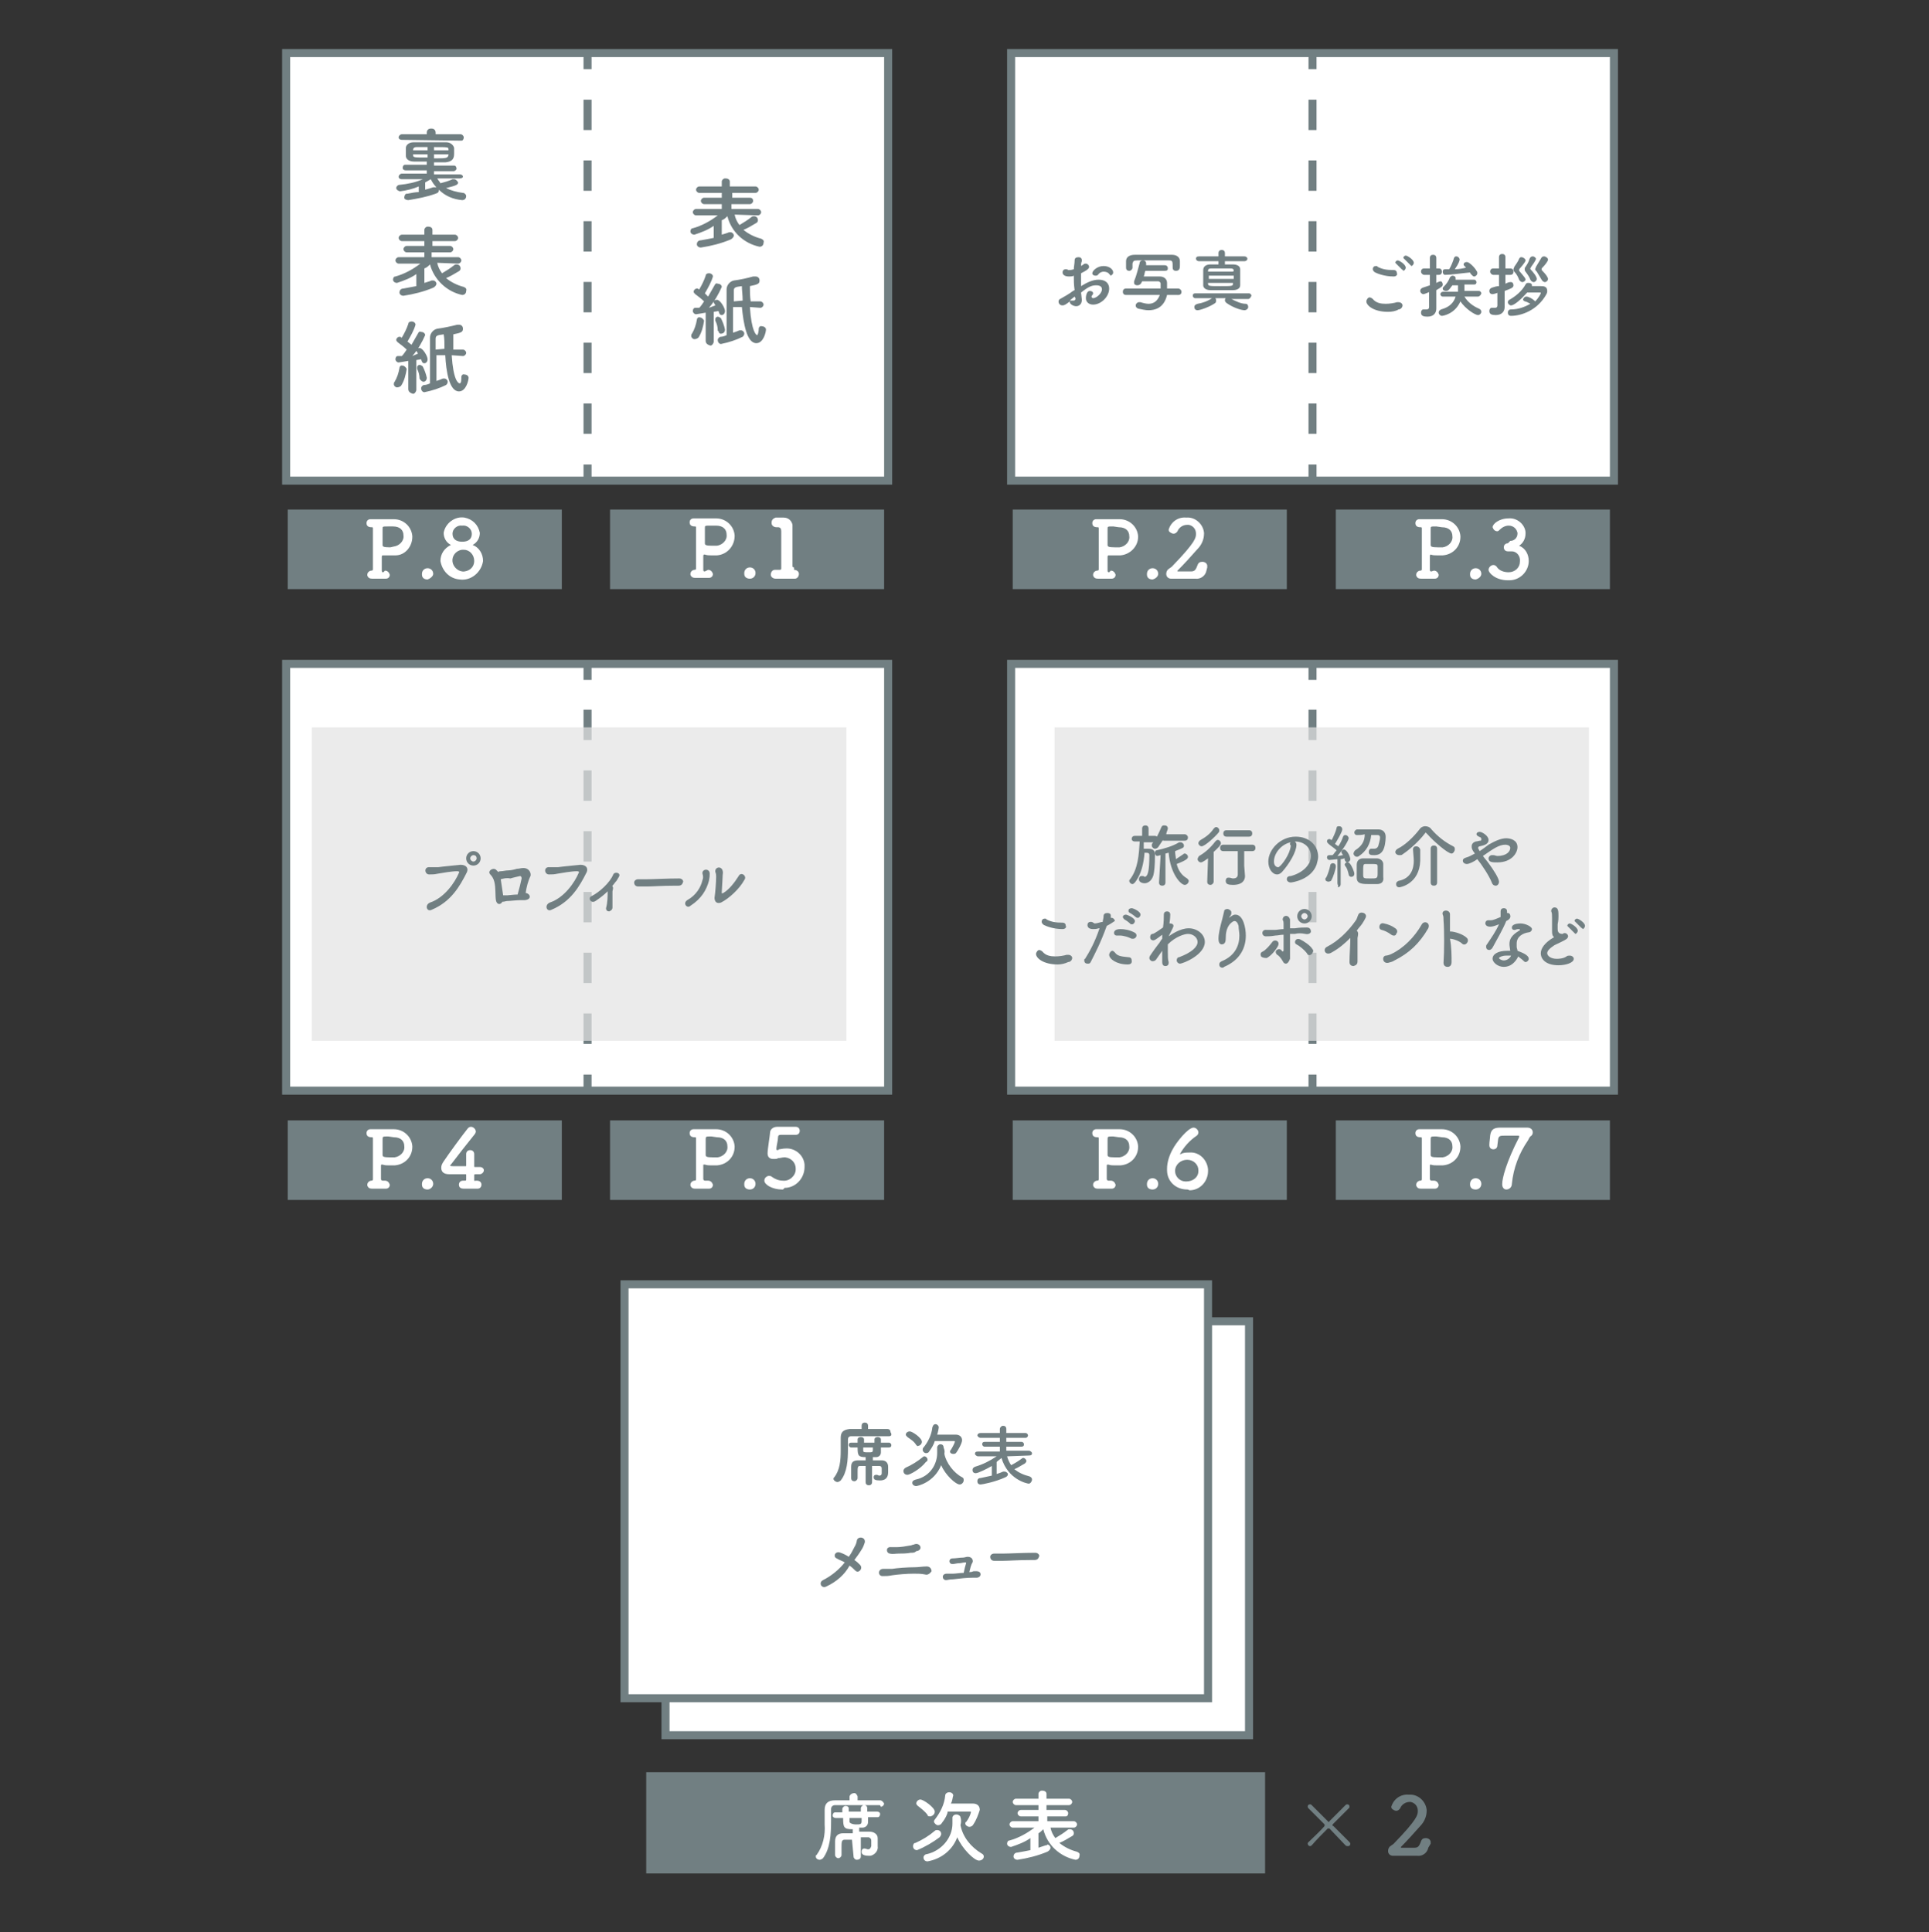 <?xml version="1.0" encoding="utf-8"?>
<!-- Generator: Adobe Illustrator 27.1.1, SVG Export Plug-In . SVG Version: 6.00 Build 0)  -->
<svg version="1.1" id="レイヤー_1" xmlns="http://www.w3.org/2000/svg" xmlns:xlink="http://www.w3.org/1999/xlink" x="0px"
	 y="0px" viewBox="0 0 240 240.4" style="enable-background:new 0 0 240 240.4;" xml:space="preserve">
<rect x="0" y="0" width="240" height="240.4" fill="#333333" stroke="none"/>
<style type="text/css">
	.st0{fill:#FFFFFF;stroke:#717F82;stroke-miterlimit:10;}
	.st1{fill:#717F82;}
	.st2{fill:#FFFFFF;}
	.st3{fill:none;stroke:#717F82;stroke-miterlimit:10;}
	.st4{fill:none;stroke:#717F82;stroke-miterlimit:10;stroke-dasharray:3.78,3.78;}
	.st5{enable-background:new    ;}
	.st6{opacity:0.71;fill:#E3E3E3;enable-background:new    ;}
</style>
<g id="レイアウト">
	<rect x="82.8" y="164.4" class="st0" width="72.6" height="51.5"/>
	<rect x="80.4" y="220.5" class="st1" width="77" height="12.6"/>
	<path class="st2" d="M109.4,224.6h-2.5h-3c-0.3,0-0.5,0.2-0.5,0.5v0.3c0,0.4,0,0.8,0,1.2c0,1.6-0.1,3.4-1,4.6
		c-0.1,0.1-0.3,0.2-0.4,0.2c-0.3,0-0.5-0.2-0.5-0.4c0-0.1,0-0.2,0.1-0.2c0.8-1.1,1.1-2.5,1-3.8c0-0.6,0-1.3,0-1.8l0,0
		c0-0.8,0.4-1.2,1.3-1.2h1.8v-0.5c0.1-0.3,0.4-0.4,0.6-0.4s0.3,0.2,0.4,0.4v0.5h2.8c0.2,0,0.4,0.2,0.5,0.4l0,0
		c0,0.2-0.2,0.4-0.4,0.4C109.5,224.6,109.5,224.6,109.4,224.6L109.4,224.6z M106,228.9h-0.9c-0.4,0-0.4,0.3-0.4,1c0,0.3,0,0.6,0,0.9
		l0,0c0,0.2-0.2,0.4-0.4,0.4l0,0c-0.2,0-0.4-0.2-0.4-0.4l0,0c0-0.2,0-0.5,0-0.8s0-0.6,0-0.9c0-0.7,0.4-1,1-1h1.2v-0.5
		c-1.1,0-1.2-0.2-1.2-1.4H104c-0.2,0-0.4-0.1-0.4-0.3l0,0c0-0.2,0.1-0.4,0.3-0.4l0,0h0.9c0-0.2,0-0.3,0-0.4c0-0.2,0.2-0.4,0.4-0.4
		l0,0c0.2,0,0.4,0.1,0.4,0.3l0,0l0,0v0.4h1.5V225c0-0.2,0.2-0.4,0.4-0.4l0,0c0.2,0,0.4,0.1,0.4,0.4l0,0c0,0.1,0,0.2,0,0.4h1.2
		c0.2,0,0.4,0.1,0.4,0.3l0,0c0,0.2-0.1,0.4-0.3,0.4l0,0H108c0,0.2,0,0.5,0,0.6c0,0.4-0.3,0.7-0.7,0.7l0,0h-0.4v0.5h1.3
		c0.5,0,1,0.3,1,0.8c0,0.1,0,0.1,0,0.2c0,0.2,0,0.6,0,0.8c0.1,0.6-0.4,1.1-0.9,1.2c-0.1,0-0.2,0-0.2,0c-0.7,0-0.9-0.2-0.9-0.5
		c0-0.2,0.1-0.4,0.3-0.4l0,0h0.1c0.1,0,0.3,0.1,0.4,0.1c0.2,0,0.3-0.1,0.4-0.4V229c0-0.2-0.1-0.3-0.3-0.4l0,0h-1v2.4
		c0,0.3-0.3,0.4-0.5,0.4s-0.4-0.2-0.4-0.4L106,228.9z M107.2,226.2h-1.5c0,0.2,0,0.4,0,0.5s0.3,0.3,0.8,0.3s0.7,0,0.7-0.4V226.2z"/>
	<path class="st2" d="M114.1,230.2c-0.3,0-0.5-0.2-0.5-0.5c0-0.2,0.1-0.4,0.3-0.4c0.9-0.4,1.7-0.9,2.4-1.5c0.1-0.1,0.2-0.1,0.3-0.1
		c0.3,0,0.5,0.2,0.5,0.5c0,0.1-0.1,0.3-0.2,0.4C116.1,229.2,115.1,229.8,114.1,230.2z M115.4,225.8c-0.3-0.4-0.8-0.8-1.2-1.1
		c-0.1-0.1-0.2-0.2-0.2-0.3c0-0.3,0.3-0.5,0.5-0.5c0.4,0,1.8,1,1.8,1.5c0,0.3-0.2,0.5-0.5,0.6C115.6,226,115.4,226,115.4,225.8
		L115.4,225.8z M119.5,227.1c0.3,1.5,1.3,2.7,2.6,3.5c0.2,0.1,0.3,0.2,0.3,0.4c0,0.3-0.3,0.5-0.6,0.5c-0.6,0-2.1-1.5-2.7-2.9
		c-0.6,1.6-2,2.7-3.7,3c-0.3,0-0.5-0.2-0.5-0.5c0-0.2,0.2-0.4,0.4-0.4c1.8-0.4,3.2-2,3.2-3.8c0-0.2,0-0.5,0-0.8l0,0
		c0.1-0.3,0.4-0.4,0.7-0.3c0.2,0.1,0.3,0.2,0.3,0.3C119.6,226.4,119.6,226.7,119.5,227.1L119.5,227.1L119.5,227.1z M117.2,226.8
		c-0.1,0.2-0.3,0.3-0.5,0.3s-0.4-0.2-0.5-0.4c0-0.1,0-0.2,0.1-0.3c0.7-0.9,1.2-1.9,1.3-3c0-0.2,0.2-0.4,0.5-0.4s0.5,0.2,0.5,0.4l0,0
		c-0.1,0.3-0.1,0.7-0.3,1h1.7h1c0.6,0,0.9,0.3,0.9,0.8c-0.2,0.6-0.4,1.2-0.8,1.8c-0.1,0.2-0.3,0.3-0.5,0.3s-0.5-0.2-0.5-0.4
		c0-0.1,0-0.2,0.1-0.2c0.3-0.4,0.5-0.8,0.6-1.2c0-0.1,0-0.1-0.2-0.1h-2.7C117.9,225.7,117.6,226.3,117.2,226.8z"/>
	<path class="st2" d="M130.7,227.4c0.1,0.5,0.3,0.9,0.6,1.3c0.5-0.3,1-0.6,1.5-1c0.1-0.1,0.2-0.1,0.3-0.1c0.3,0,0.5,0.2,0.5,0.5
		c0,0.2-0.1,0.3-0.3,0.4c-0.5,0.3-1,0.6-1.5,0.8c0.6,0.5,1.4,0.9,2.2,1.1c0.2,0.1,0.4,0.2,0.3,0.5c0,0.3-0.2,0.5-0.5,0.5l0,0
		c-1.9-0.4-3.5-1.8-4-3.8c-0.2,0.2-0.4,0.4-0.6,0.5v1.8c0.3-0.1,0.6-0.2,0.9-0.3c0.1,0,0.2,0,0.2-0.1c0.2,0,0.4,0.2,0.4,0.4l0,0
		c0,0.2-0.2,0.4-0.4,0.5c-1.2,0.5-2.4,0.8-3.7,1c-0.3,0-0.5-0.2-0.5-0.4l0,0c0-0.3,0.2-0.5,0.5-0.5c0.6-0.1,1.1-0.2,1.6-0.3v-1.5
		c-0.7,0.5-1.5,0.8-2.4,1.1c-0.3,0-0.5-0.2-0.5-0.4l0,0c0-0.2,0.1-0.4,0.3-0.4c1.1-0.3,2.2-0.9,3.1-1.6H126c-0.2,0-0.4-0.2-0.4-0.4
		l0,0c0-0.2,0.2-0.4,0.4-0.4l0,0h3.2V226H127c-0.2,0-0.4-0.2-0.4-0.4l0,0c0-0.2,0.2-0.4,0.4-0.4l0,0h2.2v-0.6h-2.8
		c-0.2,0-0.4-0.2-0.4-0.4s0.2-0.4,0.4-0.4h2.8v-0.6c0-0.2,0.2-0.4,0.4-0.4c0,0,0,0,0.1,0c0.2,0,0.5,0.1,0.5,0.4l0,0v0.6h2.8
		c0.2,0,0.4,0.2,0.4,0.4s-0.2,0.4-0.4,0.4h-2.8v0.6h2.3c0.2,0,0.4,0.2,0.4,0.4l0,0c0,0.2-0.1,0.4-0.3,0.4l0,0h-2.3v0.6h3.3
		c0.2,0,0.4,0.2,0.4,0.4l0,0c0,0.2-0.2,0.4-0.4,0.4l0,0H130.7z"/>
	<rect x="77.7" y="159.8" class="st0" width="72.6" height="51.5"/>
	<path class="st1" d="M167.4,229.6l-2-2.1h-0.1h-0.1c-0.6,0.6-1.4,1.4-2,2.1c0,0-0.1,0.1-0.2,0.1c-0.2,0-0.3-0.2-0.3-0.3
		s0-0.1,0.1-0.2c0.6-0.6,1.4-1.3,2-2v-0.1V227c-0.6-0.6-1.4-1.4-2-2c0,0-0.1-0.1-0.1-0.2c0-0.2,0.1-0.3,0.3-0.3c0.1,0,0.1,0,0.2,0.1
		l2,2l0.1,0.1c0,0,0.1,0,0.1-0.1l2-2c0,0,0.1-0.1,0.2-0.1c0.2,0,0.3,0.1,0.3,0.3c0,0.1,0,0.1-0.1,0.2c-0.6,0.6-1.4,1.4-2,2v0.1
		c0,0.1,0,0.1,0.1,0.1l2,2c0,0,0.1,0.1,0.1,0.2c0,0.2-0.1,0.3-0.3,0.3C167.6,229.7,167.5,229.7,167.4,229.6z"/>
	<path class="st1" d="M177.7,229.9c-0.1,0.6-0.7,1.1-1.4,1h-0.1h-1.3c-0.6,0-1.1,0-1.6,0l0,0c-0.3,0-0.6-0.2-0.6-0.6
		c0-0.2,0.1-0.5,0.3-0.6c0.1-0.1,0.3-0.2,0.4-0.3c3-3.1,3-3.6,3-4.1c0-0.6-0.4-1-0.9-1.1h-0.1c-0.5,0-1,0.3-1.2,0.8
		c-0.2,0.3-0.5,0.4-0.8,0.2c-0.2-0.1-0.3-0.2-0.3-0.4c0.3-1,1.2-1.6,2.2-1.5c1.1-0.1,2.1,0.8,2.2,1.9v0.1c0,0.7-0.3,1.4-0.8,1.9
		c-0.8,0.9-1.6,1.8-2.4,2.6c0,0,0,0,0,0.1c0,0,0,0,0.1,0c0.4,0,1.1,0,1.6,0s0.6-0.3,0.8-0.8c0.1-0.3,0.3-0.4,0.6-0.4
		s0.6,0.2,0.6,0.5l0,0c0,0.1,0,0.1,0,0.2L177.7,229.9z"/>
	<polygon class="st0" points="73.1,6.6 35.6,6.6 35.6,59.8 73.1,59.8 110.5,59.8 110.5,6.6 	"/>
	<line class="st3" x1="73.1" y1="6.6" x2="73.1" y2="8.6"/>
	<line class="st4" x1="73.1" y1="12.4" x2="73.1" y2="55.9"/>
	<line class="st3" x1="73.1" y1="57.8" x2="73.1" y2="59.8"/>
	<rect x="75.9" y="63.4" class="st1" width="34.1" height="9.9"/>
	<path class="st2" d="M88.1,70.9c0.3,0,0.5,0.2,0.6,0.5l0,0c0,0.3-0.2,0.5-0.5,0.5l0,0l0,0h-0.8h-0.9c-0.3,0-0.5-0.1-0.6-0.4v-0.1
		c0-0.3,0.3-0.5,0.5-0.5l0,0l0,0c0.2,0,0.2-0.1,0.2-0.2c0-0.4,0-1.5,0-2.5s0-2.1,0-2.5c0-0.2,0-0.2-0.2-0.2c-0.5,0-0.6-0.3-0.6-0.5
		c0-0.3,0.2-0.5,0.5-0.5l0,0h0.5h1.8h0.5c1.2,0,2.2,0.9,2.3,2.1c0,0,0,0,0,0.1c0,1.2-0.9,2.3-2.2,2.4c-0.2,0-0.4,0-0.7,0
		c-0.3,0-0.5,0-0.8-0.1h-0.1c0,0-0.1,0-0.1,0.2c0,0.5,0,1.1,0,1.7c0,0.2,0.1,0.2,0.2,0.2L88.1,70.9z M88.4,65.4
		c-0.7,0-0.7,0-0.7,0.3s0,0.6,0,0.9v1c0,0.2,0.1,0.3,0.9,0.3c0.2,0,0.4,0,0.6,0c0.7-0.1,1.3-0.7,1.2-1.4c0-0.6-0.4-1.1-1.3-1.1
		L88.4,65.4z"/>
	<path class="st2" d="M93.3,72c-0.4,0-0.7-0.2-0.7-0.6v-0.1c0-0.4,0.3-0.7,0.7-0.7l0,0c0.4,0,0.7,0.3,0.7,0.7S93.7,72,93.3,72
		L93.3,72z"/>
	<path class="st2" d="M98.8,70.9L98.8,70.9c0.3,0,0.6,0.2,0.6,0.5S99.2,72,98.9,72h-0.1l0,0h-1.1h-1.2c-0.3,0-0.6-0.2-0.6-0.5
		s0.2-0.6,0.5-0.6h0.1H97c0.2,0,0.2-0.1,0.2-0.2c0-1.1,0-2.7,0-3.7c0-0.4,0-0.7,0-0.9c0-0.3-0.1-0.5-0.4-0.5h-0.2
		c-0.3,0-0.6-0.2-0.6-0.5V65c0-0.3,0.2-0.5,0.5-0.6c0,0,0,0,0.1,0h0.9c0.6,0,1,0.4,1.1,0.9c0,0,0,0,0,0.1l0,0c0,0.2,0,0.5,0,0.8
		c0,0.8,0,2.1,0,3.3c0,0.3,0,0.6,0,0.9c0,0.2,0.1,0.2,0.2,0.2L98.8,70.9z"/>
	<rect x="35.8" y="63.4" class="st1" width="34.1" height="9.9"/>
	<path class="st2" d="M47.9,71c0.3,0,0.5,0.2,0.6,0.5l0,0c0,0.3-0.2,0.5-0.5,0.5l0,0h-0.8h-0.9c-0.3,0-0.5-0.1-0.6-0.4v-0.1
		c0-0.3,0.3-0.5,0.5-0.5l0,0l0,0c0.2,0,0.2-0.1,0.2-0.2c0-0.4,0-1.5,0-2.5s0-2.1,0-2.5c0-0.2,0-0.2-0.2-0.2c-0.5,0-0.6-0.3-0.6-0.5
		c0-0.3,0.2-0.5,0.5-0.5l0,0h0.5h1.8H49c1.2,0,2.2,0.9,2.3,2.1c0,0,0,0,0,0.1c0,1.2-0.9,2.3-2.1,2.3c-0.2,0-0.5,0-0.7,0
		c-0.3,0-0.5,0-0.8,0h-0.1c0,0-0.1,0-0.1,0.2c0,0.5,0,1.1,0,1.7c0,0.2,0.1,0.2,0.2,0.2L47.9,71z M48.3,65.5c-0.7,0-0.7,0-0.7,0.3
		s0,0.6,0,1v1c0,0.2,0.1,0.3,0.9,0.3c0.2,0,0.4-0.1,0.5-0.1c0.7-0.1,1.3-0.7,1.2-1.4c0-0.6-0.4-1.1-1.3-1.1L48.3,65.5z"/>
	<path class="st2" d="M53.2,72.1c-0.4,0-0.7-0.2-0.7-0.6v-0.1c0-0.4,0.3-0.7,0.7-0.7l0,0c0.4,0,0.7,0.3,0.7,0.7l0,0
		C53.9,71.7,53.5,72,53.2,72.1z"/>
	<path class="st2" d="M60.1,69.8c-0.2,1.4-1.5,2.5-2.9,2.3C55.9,72,55,71,54.8,69.8c0-0.9,0.5-1.6,1.3-2c-0.6-0.3-0.9-0.9-0.9-1.5
		c0.2-1.2,1.4-2.1,2.6-1.9c1,0.2,1.7,0.9,1.9,1.9c0,0.6-0.3,1.2-0.9,1.5C59.6,68.1,60.1,68.9,60.1,69.8z M57.5,68.4
		c-0.8,0.1-1.3,0.8-1.2,1.5s0.8,1.3,1.5,1.2c0.7-0.1,1.2-0.6,1.2-1.3c0-0.8-0.6-1.4-1.3-1.4C57.6,68.4,57.5,68.4,57.5,68.4z
		 M57.5,65.4c-0.6-0.1-1.2,0.4-1.2,1c0,0.7,0.5,1,1.2,1c1.2,0,1.2-0.8,1.2-1C58.7,65.8,58.1,65.3,57.5,65.4
		C57.5,65.3,57.5,65.3,57.5,65.4L57.5,65.4z"/>
	<path class="st1" d="M91.4,26.7c0.1,0.5,0.3,0.9,0.6,1.3c0.5-0.3,1-0.6,1.5-1c0.1-0.1,0.2-0.1,0.3-0.1c0.3,0,0.5,0.2,0.5,0.5
		c0,0.2-0.1,0.3-0.3,0.4c-0.5,0.3-1,0.6-1.5,0.8c0.6,0.5,1.4,0.9,2.2,1.1c0.2,0.1,0.4,0.2,0.3,0.5c0,0.3-0.2,0.5-0.5,0.5l0,0
		c-1.9-0.4-3.5-1.8-4-3.8c-0.2,0.2-0.4,0.4-0.7,0.5v1.8c0.3-0.1,0.7-0.2,0.9-0.3c0.1,0,0.2,0,0.2,0c0.2,0,0.4,0.2,0.4,0.4l0,0
		c0,0.2-0.2,0.4-0.4,0.5c-1.2,0.5-2.4,0.8-3.7,1c-0.3,0-0.5-0.2-0.5-0.4l0,0c0-0.3,0.2-0.5,0.5-0.5c0.6-0.1,1.1-0.2,1.6-0.3v-1.5
		c-0.7,0.5-1.5,0.8-2.4,1.1c-0.3,0-0.5-0.2-0.5-0.4l0,0c0-0.2,0.1-0.4,0.3-0.4c1.1-0.3,2.2-0.9,3.1-1.6h-2.7c-0.2,0-0.4-0.2-0.4-0.4
		l0,0c0-0.2,0.2-0.4,0.4-0.4l0,0h3.2v-0.6h-2.2c-0.2,0-0.4-0.2-0.4-0.4c0-0.2,0.2-0.4,0.4-0.4l0,0h2.2V24H87c-0.2,0-0.4-0.2-0.4-0.4
		c0-0.2,0.2-0.4,0.4-0.4l0,0h2.8v-0.6c0-0.2,0.2-0.4,0.4-0.4c0,0,0,0,0.1,0c0.2,0,0.5,0.1,0.5,0.4l0,0v0.6H94c0.2,0,0.4,0.2,0.4,0.4
		l0,0c0,0.2-0.2,0.4-0.4,0.4l0,0h-2.9v0.6h2.2c0.2,0,0.4,0.1,0.4,0.4l0,0c0,0.2-0.2,0.4-0.4,0.4l0,0H91V26h3.3
		c0.2,0,0.4,0.2,0.4,0.4l0,0c0,0.2-0.2,0.4-0.4,0.4l0,0L91.4,26.7z"/>
	<path class="st1" d="M86.4,42.2c-0.2,0-0.4-0.2-0.4-0.4c0-0.1,0-0.2,0.1-0.3c0.3-0.5,0.5-1.1,0.6-1.7c0-0.2,0.2-0.4,0.4-0.3
		c0.2,0,0.4,0.2,0.5,0.4l0,0c-0.1,0.7-0.3,1.5-0.7,2.1C86.8,42.1,86.6,42.2,86.4,42.2z M87.8,42.4v-3.5c0,0-1.1,0.2-1.2,0.2
		c-0.2,0-0.4-0.2-0.4-0.4l0,0c0-0.2,0.1-0.4,0.3-0.4H87c0.2-0.2,0.4-0.5,0.6-0.8c-0.3-0.3-0.7-0.6-1.1-0.9c-0.1-0.1-0.2-0.2-0.2-0.3
		c0-0.2,0.2-0.4,0.4-0.4c0.1,0,0.2,0,0.2,0.1H87c0.3-0.5,0.6-1.1,0.8-1.7c0-0.2,0.2-0.3,0.4-0.3c0.3,0,0.5,0.2,0.5,0.4
		c-0.2,0.7-0.6,1.4-1,2.1l0.4,0.4c0.3-0.5,0.5-0.9,0.8-1.4c0.1-0.2,0.2-0.3,0.4-0.2c0.3,0,0.5,0.2,0.5,0.4c-0.4,0.9-0.9,1.8-1.6,2.6
		L89,38c0-0.1-0.1-0.1-0.1-0.2c-0.1-0.1-0.1-0.2-0.1-0.2c0-0.2,0.2-0.3,0.4-0.3c0.4,0,1,1,1,1.4c0,0.3-0.2,0.5-0.4,0.5
		c-0.2,0-0.3-0.1-0.4-0.5l-0.6,0.1v3.7c0,0.2-0.2,0.5-0.4,0.5l0,0C88,42.9,87.8,42.7,87.8,42.4C87.7,42.4,87.7,42.4,87.8,42.4
		L87.8,42.4z M89.3,41.1c0-0.4-0.1-0.8-0.3-1.2c0-0.1,0-0.1,0-0.2c0-0.2,0.2-0.3,0.3-0.3l0,0c0.1,0,0.3,0.1,0.4,0.2
		c0.2,0.4,0.4,0.9,0.5,1.4c0,0.3-0.2,0.5-0.4,0.5l0,0c-0.2,0.1-0.4-0.1-0.4-0.3C89.3,41.2,89.3,41.1,89.3,41.1z M93.3,38.2
		c0.2,3.1,0.8,3.5,0.9,3.5s0.2-0.5,0.2-0.8c0-0.2,0.2-0.4,0.4-0.3c0.3,0,0.5,0.2,0.5,0.4l0,0c0,0.3-0.3,1.7-1.2,1.7
		c-1.2,0-1.6-2.5-1.8-4.5h-1.1c0,1.1,0,2.4,0,3.2c0.3-0.1,0.6-0.2,0.8-0.3c0.1,0,0.1,0,0.2,0c0.2,0,0.4,0.2,0.4,0.4
		s-0.1,0.3-0.2,0.4c-0.8,0.4-1.7,0.7-2.7,0.9c-0.2,0-0.4-0.2-0.4-0.5c0-0.2,0.2-0.4,0.4-0.4c0.2,0,0.5-0.1,0.7-0.2
		c0-0.7,0-2.2,0-3.5c0-1,0-1.8,0-2.2c0-0.5,0.4-1,0.9-1.1c0.8-0.1,1.7-0.3,2.4-0.5H94c0.3,0,0.5,0.2,0.5,0.5l0,0
		c0,0.4-0.2,0.5-1.2,0.7c0,0.6,0,1.3,0.1,1.9h1.2l0,0c0.2,0,0.4,0.2,0.4,0.4l0,0c0,0.2-0.2,0.4-0.4,0.4l0,0L93.3,38.2z M92.4,37.4
		c0-0.7-0.1-1.3-0.1-1.8c-0.9,0.1-1,0.2-1,0.6c0,0.2,0,0.7,0,1.3L92.4,37.4z"/>
	<path class="st1" d="M57.2,22.2h-2.8c0.1,0.2,0.3,0.4,0.4,0.6l0,0c0.4-0.1,1.1-0.3,1.5-0.5c0.1,0,0.1,0,0.2,0
		c0.2,0,0.4,0.2,0.5,0.4c0,0.3-0.3,0.4-1.5,0.7c0.6,0.3,1.3,0.5,2.1,0.6c0.2,0,0.4,0.2,0.4,0.4c0,0.3-0.2,0.5-0.5,0.5l0,0
		c-1.1-0.1-2.1-0.5-2.9-1.3v0.1c0,0.2-0.1,0.3-0.4,0.4c-1.1,0.4-2.2,0.6-3.4,0.8c-0.2,0-0.5-0.1-0.5-0.3s0.1-0.5,0.3-0.5h0.1
		c0.5-0.1,1-0.2,1.4-0.2v-0.7c-0.7,0.3-1.5,0.5-2.3,0.6c-0.2,0-0.5-0.2-0.5-0.4l0,0c0-0.2,0.2-0.4,0.4-0.4c1-0.1,2-0.3,2.9-0.7H50
		l0,0c-0.2,0-0.4-0.1-0.4-0.3l0,0c0-0.2,0.2-0.4,0.4-0.4l0,0h3.1v-0.4h-2.6c-0.2,0-0.4-0.1-0.4-0.3c0-0.2,0.1-0.4,0.3-0.4h0.1h2.6
		v-0.4h-1.6c-0.6,0-1-0.3-1-0.7c0-0.1,0-0.3,0-0.5s0-0.4,0-0.5c0-0.3,0.3-0.7,1-0.7s1.3,0,2,0s1.5,0,2,0s0.9,0.3,1,0.7
		c0,0.2,0,0.4,0,0.6c0,0.5,0,1.1-1.1,1.2H54v0.4h2.5c0.2,0,0.3,0.2,0.3,0.4c0,0.1-0.1,0.2-0.3,0.3H54v0.4h3.2c0.2,0,0.4,0.1,0.4,0.3
		l0,0C57.6,22.1,57.4,22.2,57.2,22.2L57.2,22.2L57.2,22.2z M50,17.4c-0.2,0-0.4-0.1-0.4-0.3l0,0c0-0.2,0.2-0.4,0.4-0.4l0,0h3.1v-0.2
		l0,0c0-0.3,0.2-0.5,0.5-0.5c0,0,0,0,0.1,0c0.3,0,0.5,0.2,0.5,0.5l0,0l0,0v0.2h3.1c0.2,0,0.4,0.2,0.4,0.4l0,0c0,0.2-0.1,0.4-0.3,0.4
		l0,0L50,17.4z M53.2,18.3h-1.4c-0.3,0-0.4,0.2-0.4,0.3s0,0.1,0,0.1h1.8L53.2,18.3z M53.2,19.2h-1.8v0.1c0,0.3,0.1,0.3,1.8,0.3V19.2
		z M52.9,23.6c0.4-0.1,0.7-0.2,1-0.3h0.2c0.1,0,0.1,0,0.2,0c-0.3-0.3-0.5-0.6-0.7-1c-0.2,0.1-0.5,0.3-0.7,0.4V23.6z M55.8,18.6
		c0-0.3,0-0.3-1.8-0.3v0.4h1.8V18.6z M54,19.2v0.5c1.5,0,1.7,0,1.8-0.4c0,0,0,0,0-0.1H54z"/>
	<path class="st1" d="M54.4,32.7c0.1,0.5,0.3,0.9,0.6,1.3c0.5-0.3,1-0.6,1.5-1c0.1-0.1,0.2-0.1,0.3-0.1c0.3,0,0.5,0.2,0.5,0.5
		c0,0.2-0.1,0.3-0.3,0.4c-0.5,0.3-1,0.6-1.5,0.8c0.6,0.5,1.4,0.9,2.2,1.1c0.2,0.1,0.4,0.2,0.3,0.5c0,0.3-0.2,0.5-0.5,0.5l0,0
		c-1.9-0.4-3.5-1.9-4-3.8c-0.2,0.2-0.4,0.4-0.7,0.5v1.8c0.3-0.1,0.7-0.2,0.9-0.3c0.1,0,0.2,0,0.2,0c0.2,0,0.4,0.2,0.4,0.4l0,0
		c0,0.2-0.2,0.4-0.4,0.5c-1.2,0.5-2.4,0.8-3.7,1c-0.3,0-0.5-0.2-0.5-0.4l0,0c0-0.3,0.2-0.5,0.5-0.5c0.5-0.1,1.1-0.2,1.6-0.3v-1.5
		c-0.7,0.5-1.5,0.8-2.4,1.1c-0.3,0-0.5-0.2-0.5-0.4l0,0c0-0.2,0.1-0.4,0.3-0.4c1.1-0.3,2.2-0.9,3.1-1.6h-2.7c-0.2,0-0.4-0.2-0.4-0.4
		l0,0c0-0.2,0.2-0.4,0.4-0.4l0,0h3.2v-0.6h-2.2c-0.2,0-0.4-0.2-0.4-0.4c0-0.2,0.2-0.4,0.4-0.4h2.2V30H50c-0.2,0-0.4-0.2-0.4-0.4
		s0.2-0.4,0.4-0.4l0,0h2.8v-0.6c0-0.2,0.2-0.4,0.4-0.4c0,0,0,0,0.1,0c0.2,0,0.5,0.1,0.5,0.4l0,0v0.6h2.8c0.2,0,0.4,0.2,0.4,0.4l0,0
		c0,0.2-0.2,0.4-0.4,0.4l0,0h-2.8v0.6H56c0.2,0,0.4,0.2,0.4,0.4l0,0c0,0.2-0.2,0.4-0.4,0.4l0,0h-2.3V32H57c0.2,0,0.4,0.2,0.4,0.4
		l0,0c0,0.2-0.2,0.4-0.4,0.4l0,0L54.4,32.7z"/>
	<path class="st1" d="M49.4,48.2c-0.2,0-0.4-0.2-0.4-0.4c0-0.1,0-0.2,0.1-0.3c0.3-0.5,0.5-1.1,0.6-1.7c0-0.2,0.2-0.4,0.4-0.3
		c0.2,0,0.4,0.2,0.5,0.4l0,0c-0.1,0.7-0.3,1.5-0.7,2.1C49.8,48.1,49.6,48.2,49.4,48.2z M50.8,48.4v-3.5c0,0-1.1,0.2-1.2,0.2
		c-0.2,0-0.4-0.2-0.4-0.4l0,0c0-0.2,0.1-0.4,0.3-0.4H50c0.2-0.2,0.4-0.5,0.6-0.8c-0.3-0.3-0.7-0.6-1.1-0.9c-0.1-0.1-0.2-0.2-0.2-0.3
		c0-0.2,0.2-0.4,0.4-0.4c0.1,0,0.2,0,0.2,0.1H50c0.3-0.5,0.6-1.1,0.8-1.7c0-0.2,0.2-0.3,0.4-0.3c0.3,0,0.5,0.2,0.5,0.4
		c-0.2,0.7-0.6,1.4-1,2.1l0.5,0.4c0.3-0.5,0.5-0.9,0.8-1.4c0.1-0.2,0.2-0.3,0.4-0.2c0.3,0,0.5,0.2,0.5,0.4c-0.4,0.9-0.9,1.8-1.6,2.6
		L52,44c0-0.1-0.1-0.1-0.1-0.2c-0.1-0.1-0.1-0.2-0.1-0.2c0-0.2,0.2-0.3,0.4-0.3c0.4,0,1,1,1,1.4c0,0.3-0.2,0.5-0.4,0.5
		s-0.3-0.1-0.4-0.5l-0.6,0.1v3.7c0,0.2-0.2,0.5-0.4,0.5l0,0C51,48.9,50.8,48.7,50.8,48.4C50.7,48.4,50.7,48.4,50.8,48.4L50.8,48.4z
		 M52.2,47.1c0-0.4-0.1-0.8-0.3-1.2c0-0.1,0-0.1,0-0.2c0-0.2,0.2-0.3,0.3-0.3l0,0c0.1,0,0.3,0.1,0.4,0.2c0.2,0.4,0.4,0.9,0.5,1.4
		c0,0.3-0.2,0.5-0.4,0.5l0,0C52.5,47.5,52.3,47.3,52.2,47.1L52.2,47.1z M56.2,44.2c0.2,3.1,0.8,3.5,1,3.5s0.2-0.5,0.2-0.8
		c0-0.2,0.2-0.4,0.4-0.3c0.3,0,0.5,0.2,0.5,0.4l0,0c0,0.3-0.3,1.7-1.2,1.7c-1.2,0-1.6-2.5-1.7-4.5h-1.1c0,1.1,0,2.4,0,3.2
		c0.3-0.1,0.6-0.2,0.8-0.3c0.1,0,0.1,0,0.2,0c0.2,0,0.4,0.2,0.4,0.4s-0.1,0.3-0.2,0.4c-0.8,0.4-1.7,0.7-2.7,0.9
		c-0.2,0-0.4-0.2-0.4-0.5c0-0.2,0.2-0.4,0.4-0.4s0.5-0.1,0.7-0.2c0-0.7,0-2.2,0-3.5c0-1,0-1.8,0-2.2c0-0.5,0.4-1,0.9-1.1
		c0.8-0.1,1.7-0.3,2.5-0.5c0.1,0,0.1,0,0.2,0c0.3,0,0.5,0.2,0.5,0.5l0,0c0,0.4-0.2,0.5-1.2,0.7c0,0.6,0,1.3,0,1.9h1.2l0,0
		c0.2,0,0.4,0.2,0.4,0.4l0,0c0,0.2-0.2,0.4-0.4,0.4l0,0L56.2,44.2z M55.3,43.4c0-0.7,0-1.3-0.1-1.8c-0.9,0.1-1,0.2-1,0.6
		c0,0.2,0,0.7,0,1.3L55.3,43.4z"/>
	<polygon class="st0" points="163.3,6.6 125.8,6.6 125.8,59.8 163.3,59.8 200.8,59.8 200.8,6.6 	"/>
	<line class="st3" x1="163.3" y1="6.6" x2="163.3" y2="8.6"/>
	<line class="st4" x1="163.3" y1="12.4" x2="163.3" y2="55.9"/>
	<line class="st3" x1="163.3" y1="57.8" x2="163.3" y2="59.8"/>
	<rect x="166.2" y="63.4" class="st1" width="34.1" height="9.9"/>
	<path class="st2" d="M178.4,71c0.3,0,0.5,0.2,0.6,0.5l0,0c0,0.3-0.2,0.5-0.5,0.5l0,0l0,0h-0.8h-0.9c-0.3,0-0.5-0.1-0.6-0.4v-0.1
		c0-0.3,0.3-0.5,0.5-0.5l0,0l0,0c0.2,0,0.2-0.1,0.2-0.2c0-0.4,0-1.5,0-2.5s0-2.1,0-2.5c0-0.2,0-0.2-0.2-0.2c-0.5,0-0.6-0.3-0.6-0.5
		c0-0.3,0.2-0.5,0.5-0.5l0,0h0.5h1.8h0.5c1.2,0,2.2,0.9,2.3,2.1c0,0,0,0,0,0.1c0,1.2-0.9,2.2-2.2,2.3c-0.2,0-0.4,0-0.7,0
		s-0.5,0-0.8-0.1l0,0c0,0-0.1,0-0.1,0.2c0,0.5,0,1.1,0,1.7c0,0.2,0.1,0.2,0.2,0.2L178.4,71z M178.7,65.5c-0.7,0-0.7,0-0.7,0.3
		s0,0.6,0,1v1c0,0.2,0.1,0.3,0.9,0.3c0.2,0,0.4,0,0.6,0c0.7-0.1,1.3-0.7,1.2-1.4c0-0.6-0.4-1.1-1.3-1.1L178.7,65.5z"/>
	<path class="st2" d="M183.6,72.1c-0.4,0-0.7-0.2-0.7-0.6v-0.1c0-0.4,0.3-0.7,0.7-0.7l0,0c0.4,0,0.7,0.3,0.7,0.7l0,0
		C184.3,71.7,184,72,183.6,72.1z"/>
	<path class="st2" d="M187.9,67.3c0.5,0,0.9-0.4,0.9-0.9v-0.1l0,0c-0.1-0.5-0.5-0.9-1.1-0.9c-0.4,0-0.8,0.2-1.1,0.5
		c-0.1,0.1-0.2,0.2-0.3,0.2c-0.3,0-0.5-0.2-0.6-0.5c0-0.4,0.8-1.1,2-1.1c1-0.1,2,0.7,2.1,1.7c0,0.1,0,0.1,0,0.2
		c0,0.6-0.3,1.2-0.8,1.5c0.8,0.3,1.2,1.1,1.2,1.9c0,1.3-1.1,2.4-2.4,2.4c-0.1,0-0.1,0-0.2,0c-1.5,0-2.4-0.9-2.4-1.3
		c0-0.3,0.3-0.6,0.6-0.6c0.2,0,0.3,0.1,0.4,0.2c0.3,0.5,0.9,0.7,1.5,0.7c0.8,0,1.4-0.6,1.4-1.3l0,0c0.1-0.7-0.4-1.3-1-1.3
		c-0.1,0-0.2,0-0.3,0h-0.2c-0.3,0-0.5-0.2-0.5-0.5s0.2-0.5,0.5-0.5L187.9,67.3z"/>
	<rect x="126" y="63.4" class="st1" width="34.1" height="9.9"/>
	<path class="st2" d="M138.2,71c0.3,0,0.5,0.2,0.6,0.5l0,0c0,0.3-0.2,0.5-0.5,0.5l0,0l0,0h-0.8h-0.9c-0.3,0-0.5-0.1-0.6-0.4v-0.1
		c0-0.3,0.3-0.5,0.5-0.5l0,0l0,0c0.2,0,0.2-0.1,0.2-0.2c0-0.4,0-1.5,0-2.5s0-2.1,0-2.5c0-0.2,0-0.2-0.2-0.2c-0.5,0-0.6-0.3-0.6-0.5
		c0-0.3,0.2-0.5,0.5-0.5l0,0h0.6h1.8h0.5c1.2,0,2.2,0.9,2.3,2.1c0,0,0,0,0,0.1c0,1.2-1,2.2-2.2,2.3c-0.2,0-0.4,0-0.7,0
		c-0.2,0-0.5,0-0.7,0h-0.1c0,0-0.1,0-0.1,0.2c0,0.5,0,1.1,0,1.7c0,0.2,0.1,0.2,0.2,0.2L138.2,71z M138.5,65.5c-0.7,0-0.7,0-0.7,0.3
		s0,0.6,0,1v1c0,0.2,0.1,0.3,0.9,0.3c0.2,0,0.4,0,0.6,0c0.7-0.1,1.3-0.7,1.2-1.4c0-0.6-0.4-1.1-1.3-1.1L138.5,65.5z"/>
	<path class="st2" d="M143.4,72.1c-0.4,0-0.7-0.2-0.7-0.6v-0.1c0-0.4,0.3-0.7,0.7-0.7l0,0c0.4,0,0.7,0.3,0.7,0.7l0,0
		C144.1,71.7,143.8,72,143.4,72.1z"/>
	<path class="st2" d="M150.1,71c-0.1,0.6-0.7,1.1-1.4,1h-0.1h-1.3c-0.6,0-1.1,0-1.6,0l0,0c-0.3,0-0.6-0.2-0.6-0.6
		c0-0.2,0.1-0.5,0.3-0.6c0.1-0.1,0.3-0.2,0.4-0.3c3-3.1,3-3.6,3-4.1c0-0.6-0.4-1-0.9-1.1c-0.1,0-0.1,0-0.2,0c-0.5,0-1,0.3-1.2,0.8
		c-0.2,0.3-0.5,0.4-0.8,0.2c-0.2-0.1-0.3-0.2-0.3-0.4c0.3-1,1.2-1.6,2.2-1.5c1.1-0.1,2.1,0.8,2.2,1.9v0.1c0,0.7-0.3,1.4-0.8,1.9
		c-0.8,0.9-1.6,1.8-2.5,2.7c0,0,0,0,0,0.1c0,0,0,0,0.1,0c0.4,0,1.1,0,1.6,0s0.6-0.3,0.8-0.8c0.1-0.3,0.3-0.4,0.6-0.4
		s0.6,0.2,0.6,0.5l0,0c0,0.1,0,0.1,0,0.2L150.1,71z"/>
	<polygon class="st0" points="73.1,82.6 35.6,82.6 35.6,135.7 73.1,135.7 110.5,135.7 110.5,82.6 	"/>
	<line class="st3" x1="73.1" y1="82.6" x2="73.1" y2="84.6"/>
	<line class="st4" x1="73.1" y1="88.3" x2="73.1" y2="131.8"/>
	<line class="st3" x1="73.1" y1="133.7" x2="73.1" y2="135.7"/>
	<rect x="75.9" y="139.4" class="st1" width="34.1" height="9.9"/>
	<path class="st2" d="M88.1,146.9c0.3,0,0.5,0.2,0.6,0.5l0,0c0,0.3-0.2,0.5-0.5,0.5l0,0l0,0h-0.8h-0.9c-0.3,0-0.5-0.1-0.6-0.4v-0.1
		c0-0.3,0.3-0.5,0.5-0.5l0,0l0,0c0.2,0,0.2-0.1,0.2-0.2c0-0.4,0-1.5,0-2.5s0-2.1,0-2.5c0-0.2,0-0.2-0.2-0.2c-0.5,0-0.6-0.3-0.6-0.5
		c0-0.3,0.2-0.5,0.5-0.5l0,0h0.5h1.8h0.5c1.2,0,2.2,0.9,2.3,2.1c0,0,0,0,0,0.1c0,1.2-0.9,2.2-2.2,2.3c-0.2,0-0.4,0-0.7,0
		c-0.3,0-0.5,0-0.8-0.1h-0.1c-0.1,0-0.1,0-0.1,0.1c0,0.5,0,1.1,0,1.7c0,0.1,0.1,0.2,0.2,0.2L88.1,146.9z M88.5,141.4
		c-0.7,0-0.7,0-0.7,0.4s0,0.6,0,0.9v1c0,0.2,0.1,0.3,0.9,0.3c0.2,0,0.4,0,0.6,0c0.7-0.1,1.3-0.7,1.2-1.4c0-0.6-0.4-1.1-1.3-1.1
		L88.5,141.4z"/>
	<path class="st2" d="M93.3,148c-0.4,0-0.7-0.2-0.7-0.6v-0.1c0-0.4,0.3-0.7,0.7-0.7l0,0c0.4,0,0.7,0.3,0.7,0.7l0,0
		C94,147.7,93.7,148,93.3,148z"/>
	<path class="st2" d="M97.3,148c-1.2,0-2.2-0.6-2.2-1.1c0-0.3,0.2-0.5,0.5-0.6c0.1,0,0.3,0,0.4,0.1c0.4,0.3,0.9,0.5,1.4,0.5
		c0.8,0.1,1.6-0.6,1.6-1.4v-0.1c0-0.7-0.5-1.3-1.3-1.4h-0.1c-0.3,0-0.5,0.1-0.8,0.1c-0.1,0.1-0.3,0.1-0.4,0.1h-0.2
		c-0.4,0-0.7-0.2-0.7-0.7s0.3-2.3,0.3-2.5c0-0.5,0.4-0.8,0.9-0.8h0.1H99c0.3,0,0.5,0.2,0.5,0.5l0,0c0,0.3-0.2,0.5-0.5,0.5l0,0h-1.9
		c-0.2,0-0.3,0.1-0.3,0.3c0,0.4-0.2,1.1-0.2,1.4v0.1c0,0,0,0.1,0.1,0.1s0.2,0,0.2-0.1c0.2,0,0.5-0.1,0.8-0.1c1.2-0.1,2.3,0.8,2.4,2
		c0,0.1,0,0.2,0,0.3c0,1.4-1.1,2.6-2.5,2.6C97.5,148,97.4,148,97.3,148z"/>
	<rect x="35.8" y="139.4" class="st1" width="34.1" height="9.9"/>
	<path class="st2" d="M47.9,146.9c0.3,0,0.5,0.2,0.6,0.5l0,0c0,0.3-0.2,0.5-0.5,0.5l0,0l0,0h-0.8h-0.9c-0.3,0-0.5-0.1-0.6-0.4v-0.1
		c0-0.3,0.3-0.5,0.5-0.5l0,0l0,0c0.2,0,0.2-0.1,0.2-0.2c0-0.4,0-1.5,0-2.5s0-2.1,0-2.5c0-0.2,0-0.2-0.2-0.2c-0.5,0-0.6-0.3-0.6-0.5
		c0-0.3,0.2-0.5,0.5-0.5l0,0h0.5h1.8H49c1.2,0,2.2,0.9,2.3,2.1c0,0,0,0,0,0.1c0,1.2-0.9,2.2-2.2,2.3c-0.2,0-0.5,0-0.7,0
		c-0.3,0-0.5,0-0.8-0.1h-0.1c0,0-0.1,0-0.1,0.1c0,0.5,0,1.1,0,1.7c0,0.1,0.1,0.2,0.2,0.2L47.9,146.9z M48.3,141.4
		c-0.7,0-0.7,0-0.7,0.4s0,0.6,0,0.9v1c0,0.2,0.1,0.3,0.9,0.3c0.2,0,0.4,0,0.6,0c0.7-0.1,1.3-0.7,1.2-1.4c0-0.6-0.4-1.1-1.3-1.1
		L48.3,141.4z"/>
	<path class="st2" d="M53.2,148c-0.4,0-0.7-0.2-0.7-0.6v-0.1c0-0.4,0.3-0.7,0.7-0.7l0,0c0.4,0,0.7,0.3,0.7,0.7l0,0
		C53.9,147.7,53.5,148,53.2,148z"/>
	<path class="st2" d="M58,146.2c0-0.1,0-0.1-0.1-0.1l0,0h-2c-0.7,0-1-0.3-1-0.8c0-0.3,0.1-0.5,0.3-0.8c0.6-0.9,2.2-3.1,3-4.1
		c0.1-0.1,0.2-0.2,0.4-0.2c0.3,0,0.6,0.3,0.6,0.6c0,0.1-0.1,0.3-0.2,0.4c-0.5,0.6-2.3,2.9-2.9,3.7L56,145c0,0.1,0.2,0.1,0.4,0.1h1.5
		c0.1,0,0.1,0,0.1-0.1l0,0v-0.5c0-0.4,0-0.7,0-0.9l0,0c0-0.3,0.2-0.5,0.5-0.5l0,0c0.3,0,0.5,0.2,0.5,0.5c0,0,0,0,0,0.1
		c0,0.4,0,0.7,0,1.4c0,0.1,0,0.1,0.1,0.1h0.6c0.3,0,0.5,0.2,0.5,0.4l0,0c0,0.3-0.3,0.5-0.5,0.5l0,0h-0.5c-0.1,0-0.2,0-0.2,0.1
		s0,0.4,0,0.6s0,0.1,0.3,0.1l0,0c0.4,0,0.6,0.2,0.6,0.5s-0.2,0.5-0.5,0.5l0,0h-1.7c-0.3,0-0.6-0.1-0.6-0.5c0-0.3,0.2-0.5,0.5-0.5
		l0,0h0.2c0.1,0,0.2,0,0.2-0.1L58,146.2z"/>
	<polygon class="st0" points="163.3,82.6 125.8,82.6 125.8,135.7 163.3,135.7 200.8,135.7 200.8,82.6 	"/>
	<line class="st3" x1="163.3" y1="82.6" x2="163.3" y2="84.6"/>
	<line class="st4" x1="163.3" y1="88.3" x2="163.3" y2="131.8"/>
	<line class="st3" x1="163.3" y1="133.7" x2="163.3" y2="135.7"/>
	<rect x="166.2" y="139.4" class="st1" width="34.1" height="9.9"/>
	<path class="st2" d="M178.4,146.9c0.3,0,0.5,0.2,0.6,0.5l0,0c0,0.3-0.2,0.5-0.5,0.5l0,0l0,0h-0.8h-0.9c-0.3,0-0.5-0.1-0.6-0.4v-0.1
		c0-0.3,0.3-0.5,0.5-0.5l0,0l0,0c0.2,0,0.2-0.1,0.2-0.2c0-0.4,0-1.5,0-2.5s0-2.1,0-2.5c0-0.2,0-0.2-0.2-0.2c-0.5,0-0.6-0.3-0.6-0.5
		c0-0.3,0.2-0.5,0.5-0.5l0,0h0.5h1.8h0.5c1.2,0,2.2,0.9,2.3,2.1c0,0,0,0,0,0.1c0,1.2-0.9,2.2-2.2,2.3c-0.2,0-0.4,0-0.7,0
		s-0.5,0-0.8-0.1l0,0c0,0-0.1,0-0.1,0.1c0,0.5,0,1.1,0,1.7c0,0.1,0.1,0.2,0.2,0.2L178.4,146.9z M178.7,141.4c-0.7,0-0.7,0-0.7,0.4
		s0,0.6,0,0.9v1c0,0.2,0.1,0.3,0.9,0.3c0.2,0,0.4,0,0.6,0c0.7-0.1,1.3-0.7,1.2-1.4c0-0.6-0.4-1.1-1.3-1.1L178.7,141.4z"/>
	<path class="st2" d="M183.6,148c-0.4,0-0.7-0.2-0.7-0.6v-0.1c0-0.4,0.3-0.7,0.7-0.7l0,0c0.4,0,0.7,0.3,0.7,0.7l0,0
		C184.3,147.7,184,148,183.6,148z"/>
	<path class="st2" d="M187.4,148c-0.3,0-0.5-0.3-0.5-0.6c0,0,0,0,0-0.1c0-0.7,0.5-2.7,2.1-5.8v-0.1c0-0.1,0-0.1-0.1-0.1h-1.6
		c-0.6,0-0.8,0-0.9,0.4c0,0.1-0.1,0.7-0.1,0.8c0,0.3-0.2,0.5-0.5,0.5s-0.5-0.2-0.5-0.5l0,0v-0.1c0-0.3,0.1-0.9,0.1-1.1
		c0.1-0.8,0.5-1,1.3-1h2.5h0.8c0.5,0,0.7,0.3,0.7,0.6c0,0.2-0.1,0.4-0.3,0.5c-0.1,0.1-0.2,0.3-0.3,0.5c-1.1,1.6-1.8,3.4-2,5.4
		C188.1,147.7,187.8,148,187.4,148C187.5,148,187.5,148,187.4,148z"/>
	<rect x="126" y="139.4" class="st1" width="34.1" height="9.9"/>
	<path class="st2" d="M138.2,146.9c0.3,0,0.5,0.2,0.6,0.5l0,0c0,0.3-0.2,0.5-0.5,0.5l0,0l0,0h-0.8h-0.9c-0.3,0-0.5-0.1-0.6-0.4v-0.1
		c0-0.3,0.3-0.5,0.5-0.5l0,0l0,0c0.2,0,0.2-0.1,0.2-0.2c0-0.4,0-1.5,0-2.5s0-2.1,0-2.5c0-0.2,0-0.2-0.2-0.2c-0.5,0-0.6-0.3-0.6-0.5
		c0-0.3,0.2-0.5,0.5-0.5l0,0h0.6h1.8h0.5c1.2,0,2.2,0.9,2.3,2.1c0,0,0,0,0,0.1c0,1.2-0.9,2.2-2.2,2.3c-0.2,0-0.4,0-0.7,0
		s-0.5,0-0.8-0.1h-0.1c0,0-0.1,0-0.1,0.1c0,0.5,0,1.1,0,1.7c0,0.1,0.1,0.2,0.2,0.2L138.2,146.9z M138.5,141.4c-0.7,0-0.7,0-0.7,0.4
		s0,0.6,0,0.9v1c0,0.2,0.1,0.3,0.9,0.3c0.2,0,0.4,0,0.6,0c0.7-0.1,1.3-0.7,1.2-1.4c0-0.6-0.4-1.1-1.3-1.1L138.5,141.4z"/>
	<path class="st2" d="M143.4,148c-0.4,0-0.7-0.2-0.7-0.6v-0.1c0-0.4,0.3-0.7,0.7-0.7l0,0c0.4,0,0.7,0.3,0.7,0.7l0,0
		C144.1,147.7,143.8,148,143.4,148z"/>
	<path class="st2" d="M147.7,148c-1.4,0-2.5-1-2.5-2.4c0-0.1,0-0.1,0-0.2c0-0.8,0.3-1.7,0.7-2.4c0.4-0.8,1.9-2.7,2.6-2.7
		c0.3,0,0.6,0.3,0.6,0.6c0,0.2-0.1,0.3-0.2,0.4c-0.9,0.6-1.6,1.4-2.1,2.3l0,0h0.1c0.3-0.2,0.7-0.2,1.1-0.2c1.2-0.1,2.2,0.9,2.3,2.1
		c0,0.1,0,0.1,0,0.2c0,1.3-1,2.4-2.3,2.4C147.8,148,147.8,148,147.7,148z M147.7,144.3c-0.8,0-1.5,0.6-1.5,1.4l0,0
		c0,0.7,0.6,1.3,1.3,1.3h0.1c0.8,0,1.5-0.5,1.5-1.3c0,0,0,0,0-0.1C149.1,144.9,148.5,144.3,147.7,144.3
		C147.8,144.3,147.8,144.3,147.7,144.3L147.7,144.3z"/>
</g>
<g class="st5">
	<path class="st1" d="M133.7,36.1c-0.1-0.7-0.1-1.2-0.1-1.8c-0.2,0.1-0.4,0.1-0.6,0.1c-0.5,0-0.8-0.2-0.8-0.5c0-0.2,0.1-0.4,0.4-0.4
		c0.1,0,0.2,0,0.3,0.1c0.1,0,0.1,0,0.2,0c0.2,0,0.5-0.1,0.5-0.1c0-0.3,0.1-0.7,0.1-1.1c0-0.3,0.2-0.4,0.5-0.4c0.2,0,0.4,0.1,0.4,0.4
		c0,0,0,0.1,0,0.1c-0.1,0.2-0.1,0.4-0.1,0.6c0.1-0.1,0.2-0.1,0.3-0.2c0.1-0.1,0.2-0.1,0.3-0.1c0.2,0,0.4,0.2,0.4,0.4
		c0,0.2-0.2,0.4-1,0.8c0,0.2,0,0.3,0,0.5c0,0.3,0,0.7,0,1.1c0.8-0.5,1.5-0.8,2.2-0.8c0.9,0,1.3,0.5,1.3,1.1c0,1-1,2-2,2
		c-0.5,0-0.9-0.3-0.9-0.8c0,0,0-0.9,0.5-0.9c0.2,0,0.4,0.1,0.4,0.3c0,0.1,0,0.1-0.1,0.2c0,0.1-0.1,0.1-0.1,0.2
		c0,0.1,0.1,0.2,0.2,0.2c0.4,0,1.1-0.6,1.1-1.1c0-0.3-0.2-0.5-0.7-0.5c-0.5,0-0.9,0.1-1.9,0.9c0,0.1,0.1,0.8,0.1,0.9
		c0,0.6-0.4,0.8-0.7,0.8c-0.4,0-0.8-0.3-0.8-0.5c0,0,0,0,0-0.1c-0.5,0.4-0.7,0.5-0.9,0.5c-0.3,0-0.5-0.2-0.5-0.5
		c0-0.1,0.1-0.3,0.2-0.3c0.5-0.3,1.1-0.6,1.6-1L133.7,36.1z M133.7,36.9c-0.1,0.1-0.4,0.3-0.6,0.5c0,0,0.1,0,0.1,0
		c0.1,0,0.1,0,0.2,0c0.1,0,0.1,0,0.2,0c0.1,0,0.2-0.1,0.2-0.2c0,0,0,0,0-0.1L133.7,36.9z M138,34.1c-0.1-0.2-0.4-0.3-0.7-0.3
		c-0.2,0-0.5,0.1-0.7,0.4c-0.1,0.1-0.2,0.1-0.3,0.1c-0.2,0-0.4-0.1-0.4-0.3c0-0.3,0.6-0.9,1.4-0.9c0.7,0,1.2,0.4,1.2,0.8
		c0,0.2-0.2,0.4-0.4,0.4C138.2,34.2,138.1,34.2,138,34.1z"/>
	<path class="st1" d="M145.2,36.7c-0.4,1.7-1.6,1.9-2.3,1.9c-0.4,0-0.8-0.1-1.3-0.2c-0.2-0.1-0.3-0.2-0.3-0.4c0-0.2,0.2-0.4,0.4-0.4
		c0.1,0,0.1,0,0.2,0c0.3,0.1,0.7,0.2,1,0.2c0.6,0,1.1-0.3,1.4-1.1l-4.2,0c-0.3,0-0.4-0.2-0.4-0.4c0-0.2,0.1-0.4,0.4-0.4l4.3,0
		c0-0.2,0-0.4,0-0.6c0,0,0,0,0,0c0-0.2-0.2-0.3-0.3-0.3c-0.3,0-0.6,0-1,0c-0.3,0-0.6,0-1,0l-0.1,0.2c-0.1,0.2-0.3,0.3-0.5,0.3
		c-0.2,0-0.4-0.1-0.4-0.3c0-0.1,0-0.1,0-0.2c0.3-0.7,0.5-1.6,0.7-2.3c0-0.2,0.2-0.3,0.4-0.3c0.2,0,0.4,0.1,0.4,0.4c0,0,0,0.1,0,0.1
		l0,0.1h2.3c0.3,0,0.4,0.2,0.4,0.4s-0.1,0.3-0.4,0.3h-2.4c-0.1,0.2-0.1,0.5-0.2,0.7c0.3,0,0.7,0,1,0c0.3,0,0.7,0,1,0
		c0.5,0,0.9,0.3,0.9,0.8c0,0,0,0.4,0,0.7l1.4,0c0.2,0,0.4,0.2,0.4,0.4c0,0.2-0.1,0.4-0.4,0.4H145.2z M140.9,33.3
		c0,0.2-0.2,0.4-0.4,0.4c-0.2,0-0.4-0.1-0.4-0.4c0-0.1,0-0.2,0-0.4s0-0.3,0-0.4c0-0.5,0.4-0.8,1.1-0.8c0.9,0,1.7,0,2.5,0
		c0.7,0,1.4,0,2.1,0c0.6,0,1,0.3,1,0.8c0,0.1,0,0.3,0,0.5c0,0.3,0,0.7-0.5,0.7c-0.2,0-0.4-0.1-0.4-0.4c0,0,0,0,0,0
		c0-0.8,0-0.9-0.5-0.9c-0.7,0-1.4,0-2.2,0c-0.6,0-1.2,0-1.7,0c-0.5,0-0.5,0.1-0.6,0.4C140.9,32.7,140.9,32.7,140.9,33.3L140.9,33.3z
		"/>
	<path class="st1" d="M155.3,37.2l-2.1,0c0.6,0.3,1.2,0.6,1.8,0.6c0.2,0,0.3,0.2,0.3,0.4c0,0.2-0.2,0.4-0.5,0.4
		c-0.2,0-1.2-0.2-2.2-0.9c-0.1-0.1-0.2-0.2-0.2-0.3c0-0.1,0-0.2,0.1-0.3h-1.3c0.1,0.1,0.1,0.2,0.1,0.3c0,0.1,0,0.2-0.1,0.3
		c-0.7,0.5-1.9,0.9-2.2,0.9c-0.3,0-0.4-0.2-0.4-0.4c0-0.2,0.1-0.3,0.4-0.4c0.6-0.1,1.2-0.3,1.8-0.7l-2.1,0h0c-0.2,0-0.3-0.2-0.3-0.3
		c0-0.2,0.1-0.3,0.3-0.3h6.7c0.2,0,0.3,0.2,0.3,0.3C155.6,37,155.5,37.2,155.3,37.2L155.3,37.2z M152.4,32.5v0.4c0.3,0,0.7,0,1,0
		c0.5,0,0.9,0.2,0.9,0.6c0,0.3,0,0.7,0,1s0,0.7,0,1c0,0.4-0.4,0.6-0.9,0.6c-0.5,0-1,0-1.4,0s-0.9,0-1.4,0c-0.6,0-0.9-0.3-0.9-0.6
		c0-0.3,0-0.6,0-0.9c0-0.4,0-0.7,0-1c0-0.4,0.3-0.7,0.9-0.7c0.3,0,0.6,0,1,0v-0.4l-2.4,0c-0.3,0-0.4-0.2-0.4-0.3
		c0-0.2,0.1-0.3,0.4-0.3l2.4,0v-0.4c0-0.3,0.2-0.4,0.4-0.4c0.2,0,0.4,0.1,0.4,0.4l0,0.4l2.4,0c0.3,0,0.4,0.2,0.4,0.3
		s-0.1,0.3-0.4,0.3L152.4,32.5z M153.5,34.3h-3.1v0.4h3.1V34.3z M153.5,33.7c0-0.2-0.1-0.3-0.4-0.3c-0.4,0-0.8,0-1.2,0
		c-0.4,0-0.8,0-1.2,0c-0.3,0-0.4,0.1-0.4,0.3l0,0.1h3.1L153.5,33.7z M150.3,35.2l0,0.1c0,0.3,0.2,0.3,1.5,0.3c1.5,0,1.6,0,1.6-0.3
		c0,0,0-0.1,0-0.1H150.3z"/>
</g>
<g class="st5">
	<path class="st1" d="M172.7,38.8c-1.8,0-2.7-0.8-2.7-1.3c0-0.2,0.2-0.5,0.4-0.5c0.1,0,0.3,0.1,0.4,0.2c0.4,0.5,1,0.6,1.6,0.6
		c0.5,0,1.1-0.1,1.4-0.2c0.1,0,0.1,0,0.2,0c0.3,0,0.5,0.2,0.5,0.4c0,0.2-0.2,0.5-0.5,0.5C173.7,38.7,173.2,38.8,172.7,38.8z
		 M173.4,34.4c-1.2,0-2.1-0.4-2.3-0.5c-0.2-0.1-0.3-0.3-0.3-0.4c0-0.2,0.1-0.4,0.4-0.4c0.1,0,0.2,0,0.2,0.1c0.6,0.3,1.1,0.4,2,0.4
		c0.3,0,0.4,0.2,0.4,0.4C173.9,34.2,173.7,34.4,173.4,34.4z M174.4,33.5c-0.1-0.1-0.5-0.5-0.6-0.6c-0.1-0.1-0.2-0.2-0.2-0.2
		c0-0.2,0.2-0.3,0.3-0.3c0.2,0,1,0.5,1,0.9c0,0.2-0.2,0.4-0.3,0.4C174.6,33.6,174.5,33.6,174.4,33.5z M175.4,32.9
		c-0.1-0.1-0.5-0.5-0.6-0.6c-0.1-0.1-0.2-0.2-0.2-0.2c0-0.2,0.2-0.3,0.3-0.3c0.2,0,1,0.5,1,0.9c0,0.2-0.2,0.4-0.3,0.4
		C175.5,33,175.5,33,175.4,32.9z"/>
	<path class="st1" d="M177.9,36.3c-0.2,0.1-0.7,0.3-0.8,0.3c-0.2,0-0.4-0.2-0.4-0.4c0-0.2,0.1-0.3,0.3-0.4c0.3-0.1,0.6-0.2,0.9-0.3
		v-1.3h-0.7c-0.2,0-0.4-0.2-0.4-0.4c0-0.2,0.1-0.4,0.4-0.4h0.7l0-1.3c0-0.3,0.2-0.4,0.4-0.4c0.2,0,0.4,0.1,0.4,0.4v1.3h0.3
		c0.3,0,0.4,0.2,0.4,0.4c0,0.2-0.1,0.4-0.4,0.4h-0.3v1c0.4-0.2,0.5-0.2,0.5-0.2c0.2,0,0.3,0.2,0.3,0.4c0,0.2-0.1,0.3-0.8,0.7
		c0,0.5,0,1,0,1.1c0,0.1,0,0.9,0,1.2c0,0,0,0,0,0c0,0.5-0.3,1-1.1,1c-0.5,0-0.8-0.1-0.8-0.5c0-0.2,0.1-0.4,0.3-0.4c0,0,0.1,0,0.1,0
		c0.1,0,0.2,0,0.3,0c0.2,0,0.3-0.1,0.3-0.3V36.3z M183.9,36.9l-1.7,0c0.4,0.7,1.1,1.2,1.8,1.5c0.2,0.1,0.3,0.2,0.3,0.4
		c0,0.2-0.2,0.4-0.4,0.4c-0.4,0-1.6-0.8-2.2-1.7c-0.7,1.6-2.2,1.8-2.3,1.8c-0.2,0-0.4-0.2-0.4-0.4c0-0.2,0.1-0.3,0.3-0.4
		c1.1-0.3,1.6-0.9,1.8-1.6l-1.6,0h0c-0.2,0-0.3-0.2-0.3-0.3s0.1-0.3,0.4-0.3h1.8c0,0,0-0.1,0-0.1c0,0,0-0.1,0-0.7h-0.7
		c-0.5,0.7-0.6,0.7-0.8,0.7c-0.2,0-0.4-0.1-0.4-0.3c0-0.1,0-0.1,0.1-0.2c0.4-0.4,0.6-0.7,0.8-1.2c0.1-0.1,0.2-0.2,0.3-0.2
		c0.2,0,0.4,0.1,0.4,0.3c0,0,0,0.1,0,0.1l0,0.1h2.3c0.2,0,0.3,0.2,0.3,0.3c0,0.2-0.1,0.3-0.3,0.3h-1.2c0,0.2,0,0.6,0,0.7
		c0,0,0,0.1,0,0.1h1.8c0.2,0,0.3,0.2,0.3,0.3S184.1,36.9,183.9,36.9L183.9,36.9z M179.8,34.2c-0.2,0-0.3-0.2-0.3-0.4
		c0-0.2,0.1-0.3,0.3-0.3c0.2,0,0.4,0,0.5,0c0.2-0.3,0.5-1,0.6-1.4c0.1-0.2,0.2-0.2,0.3-0.2c0.2,0,0.4,0.2,0.4,0.4
		c0,0.1-0.1,0.5-0.6,1.2c0.5,0,1-0.1,1.4-0.2c-0.3-0.3-0.3-0.3-0.3-0.4c0-0.2,0.2-0.3,0.4-0.3c0.3,0,1,0.7,1.2,1.1
		c0.1,0.1,0.1,0.2,0.1,0.3c0,0.2-0.2,0.4-0.4,0.4c-0.1,0-0.2-0.1-0.3-0.2c-0.1-0.1-0.2-0.2-0.2-0.3C181.8,34,180.5,34.2,179.8,34.2z
		"/>
	<path class="st1" d="M186.4,36.4c-0.5,0.2-0.7,0.2-0.7,0.2c-0.3,0-0.4-0.2-0.4-0.4c0-0.2,0.1-0.3,0.3-0.4c0.3-0.1,0.6-0.2,0.9-0.2
		v-1.4h-0.7c-0.2,0-0.4-0.2-0.4-0.4c0-0.2,0.1-0.4,0.4-0.4h0.7l0-1.4c0-0.3,0.2-0.4,0.4-0.4c0.2,0,0.4,0.1,0.4,0.4v1.4h0.6
		c0.3,0,0.4,0.2,0.4,0.4c0,0.2-0.1,0.4-0.4,0.4h-0.6v1.1c0.2-0.1,0.4-0.2,0.6-0.2c0.1,0,0.1,0,0.1,0c0.2,0,0.3,0.2,0.3,0.4
		c0,0.3-0.3,0.4-1.1,0.7V37c0,0.1,0,0.9,0,1.2c0,0,0,0,0,0c0,0.5-0.3,1-1.1,1c-0.5,0-0.8-0.1-0.8-0.5c0-0.2,0.1-0.4,0.3-0.4
		c0,0,0.1,0,0.1,0c0.1,0,0.2,0,0.3,0c0.2,0,0.3-0.1,0.3-0.3V36.4z M190.4,35.6c0.4,0,0.9,0,1.3,0c0.3,0,0.8,0,0.8,0.6
		c0,0.1,0,0.2-0.1,0.4c-1.1,2-3.1,2.7-4.4,2.7c-0.3,0-0.4-0.2-0.4-0.4c0-0.2,0.1-0.4,0.4-0.4c0.9,0,1.7-0.3,2.4-0.7
		c-0.2-0.1-0.5-0.3-0.7-0.3c-0.1-0.1-0.2-0.1-0.2-0.2c0-0.2,0.2-0.4,0.4-0.4c0.3,0,0.8,0.3,1,0.5c0,0,0.1,0.1,0.1,0.1
		c0.5-0.5,0.7-1,0.7-1c0-0.1,0-0.1-0.1-0.1c-0.3,0-1,0-1.6,0c-0.7,0.8-1.6,1.6-2,1.6c-0.2,0-0.4-0.2-0.4-0.4c0-0.1,0.1-0.3,0.2-0.3
		c0.7-0.4,1.5-1,2-1.9c0.1-0.2,0.2-0.2,0.4-0.2c0.2,0,0.4,0.1,0.4,0.3c0,0.1,0,0.1-0.1,0.2L190.4,35.6z M189.4,35.1
		c-0.1,0-0.3-0.1-0.4-0.3c-0.1-0.3-0.3-0.7-0.6-1c-0.1-0.1-0.1-0.2-0.1-0.3c0-0.1,0.1-0.2,0.1-0.3c0.2-0.3,0.5-0.7,0.6-1
		c0.1-0.2,0.2-0.2,0.3-0.2c0.2,0,0.5,0.2,0.5,0.4c0,0.1-0.1,0.3-0.7,1c-0.1,0.1-0.1,0.1-0.1,0.2c0,0.1,0,0.1,0.1,0.2
		c0.5,0.6,0.7,0.8,0.7,1C189.8,34.9,189.6,35.1,189.4,35.1z M190.8,35.1c-0.1,0-0.3-0.1-0.4-0.3c-0.1-0.3-0.3-0.6-0.6-1
		c-0.1-0.1-0.1-0.2-0.1-0.3c0-0.1,0-0.2,0.1-0.3c0.2-0.3,0.4-0.6,0.5-1c0.1-0.2,0.2-0.3,0.4-0.3c0.2,0,0.4,0.2,0.4,0.3
		c0,0,0,0.2-0.6,1c0,0.1-0.1,0.1-0.1,0.2c0,0.1,0,0.1,0.1,0.2c0.2,0.2,0.7,0.8,0.7,1.1C191.2,34.9,191,35.1,190.8,35.1z M192.2,35.1
		c-0.1,0-0.3-0.1-0.4-0.3c-0.2-0.3-0.4-0.7-0.6-1c-0.1-0.1-0.2-0.2-0.2-0.3c0-0.1,0.1-0.2,0.1-0.3c0.2-0.3,0.4-0.7,0.6-1
		c0.1-0.2,0.2-0.3,0.4-0.3c0.2,0,0.5,0.2,0.5,0.4c0,0.2-0.4,0.7-0.7,1c-0.1,0.1-0.1,0.1-0.1,0.2c0,0.1,0,0.1,0.1,0.2
		c0.7,0.7,0.7,1,0.7,1C192.6,34.9,192.4,35.1,192.2,35.1z"/>
</g>
<rect x="38.8" y="90.5" class="st6" width="66.5" height="39"/>
<g class="st5">
	<path class="st1" d="M53.5,112.3c1.8-0.6,3.1-2.5,3.6-3.7c0.1-0.1,0-0.2-0.2-0.2c-0.7,0-1.8,0.2-2.4,0.3c-0.5,0.1-0.6,0.1-1.1,0.1
		c-0.6,0-0.7-1,0.1-0.9c0.4,0,0.7,0,1,0c0.7-0.1,1.9-0.2,2.8-0.3c0.7,0,1,0.4,0.8,0.9c-0.9,1.8-2,3.7-4.4,4.7
		C53.1,113.5,52.8,112.6,53.5,112.3z M58.9,107.7c-0.5,0-0.9-0.4-0.9-0.9s0.4-0.9,0.9-0.9c0.5,0,0.9,0.4,0.9,0.9
		S59.4,107.7,58.9,107.7z M58.9,106.4c-0.2,0-0.4,0.2-0.4,0.4s0.2,0.4,0.4,0.4c0.2,0,0.4-0.2,0.4-0.4S59.2,106.4,58.9,106.4z"/>
	<path class="st1" d="M65.4,111.1c0.6,0.1,0.8,0.8-0.1,0.9c-0.2,0-0.4,0-0.6,0c-0.4,0-1.2,0.1-1.5,0.1c-0.3,0-0.4,0.1-0.7,0.1
		c-0.2,0.4-0.7,0.4-0.8-0.2c-0.1-0.6,0-1.5-0.2-2.3c-0.1-0.4-0.3-0.7-0.5-0.9c-0.4-0.4,0.3-0.9,0.7-0.6c0.1,0.1,0.2,0.2,0.3,0.3
		c0.1-0.1,0.2-0.1,0.3-0.1c0.3,0,0.6-0.1,0.9-0.1s0.8-0.1,1.1-0.2c0.3,0,0.5-0.1,0.8-0.1c0.8,0,1,0.7,0.9,1
		C65.7,109.6,65.5,110.4,65.4,111.1C65.3,111.1,65.4,111.1,65.4,111.1z M62.3,109.4c0.1,0.6,0.2,1.4,0.3,2c0.2,0,0.3,0,0.5,0
		c0.2,0,0.8-0.1,1.3-0.1c0.2-0.7,0.4-1.5,0.5-2c0-0.2-0.1-0.3-0.2-0.3c-0.4,0.1-0.9,0.2-1.2,0.3C63,109.2,62.7,109.3,62.3,109.4
		L62.3,109.4z"/>
	<path class="st1" d="M68.4,112.3c1.8-0.6,3.1-2.5,3.6-3.7c0.1-0.1,0-0.2-0.2-0.2c-0.7,0-1.8,0.2-2.4,0.3c-0.5,0.1-0.6,0.1-1.1,0.1
		c-0.6,0-0.7-1,0.1-0.9c0.4,0,0.7,0,1,0c0.7-0.1,1.9-0.2,2.8-0.3c0.7,0,1,0.4,0.8,0.9c-0.9,1.8-2,3.7-4.4,4.7
		C68,113.5,67.7,112.6,68.4,112.3z"/>
	<path class="st1" d="M75.6,110.9c-0.4,0.4-0.9,0.8-1.5,1.2c-0.6,0.4-1-0.4-0.5-0.6c1-0.5,2.3-1.7,2.7-2.7c0.2-0.4,1-0.2,0.7,0.3
		c-0.1,0.2-0.2,0.3-0.3,0.5c-0.2,0.2-0.3,0.4-0.5,0.6c0,0,0,0,0,0.1c0.1,0.1,0.1,0.2,0,0.6c0,0.5,0,1.4,0,2c0,0.3-0.2,0.4-0.4,0.5
		c-0.2,0-0.4-0.1-0.4-0.4C75.6,112.3,75.6,111.5,75.6,110.9L75.6,110.9z"/>
	<path class="st1" d="M84.4,110.2c-0.2,0-0.3,0-0.4,0c-1.6,0-2.9,0.1-3.5,0.1c-0.4,0-0.7,0-0.8,0c-0.1,0-0.2,0-0.3,0
		c-0.3,0-0.5-0.2-0.5-0.5c0-0.2,0.2-0.4,0.5-0.4c0,0,0,0,0.1,0c0.3,0,0.7,0,1,0c0.7,0,2.5-0.1,4-0.1c0,0,0,0,0,0
		c0.3,0,0.5,0.2,0.5,0.4C84.9,110,84.8,110.2,84.4,110.2L84.4,110.2z"/>
	<path class="st1" d="M85.5,112c1.1-0.6,1.7-1.6,1.9-2.5c0.1-0.2,0.1-0.5,0-0.8c-0.1-0.6,0.9-0.7,0.9,0c0,0.3,0,0.4-0.1,0.9
		c-0.3,1.1-0.9,2.2-2.3,3.1C85.5,113.1,84.9,112.4,85.5,112z M89.7,112.3c-0.6,0.2-0.8-0.2-0.8-0.6c0.1-0.6,0.2-2,0.2-2.6
		c0-0.2,0-0.4-0.1-0.6c-0.1-0.6,0.7-0.8,0.9-0.2c0.1,0.3,0,0.4,0,0.9c0,0.3-0.1,1.5-0.1,1.8c0,0.2,0,0.2,0.2,0.1
		c0.7-0.4,1.4-1.3,1.9-2.1c0.3-0.6,1.1,0,0.7,0.5C92,110.6,90.7,111.8,89.7,112.3z"/>
</g>
<rect x="131.2" y="90.5" class="st6" width="66.5" height="39"/>
<g class="st5">
	<path class="st1" d="M143.4,104.8l-1.1,0c0,0.3,0,0.5,0,0.8c0.2,0,0.3,0,0.5,0c0.3,0,0.9,0,0.9,0.7c0,1.5-0.1,2.2-0.2,2.6
		c-0.2,0.7-0.7,1-1.1,1c-0.2,0-0.7-0.1-0.7-0.5c0-0.2,0.1-0.4,0.3-0.4c0.1,0,0.1,0,0.2,0c0.1,0,0.2,0.1,0.2,0.1
		c0.4,0,0.6-0.7,0.6-2.7c0-0.3-0.2-0.3-0.6-0.3c-0.1,1.3-0.4,2.7-1.2,3.7c-0.1,0.1-0.2,0.2-0.3,0.2c-0.2,0-0.4-0.2-0.4-0.4
		c0-0.1,0-0.1,0.1-0.2c1-1.3,1.1-3.1,1.2-4.7l-0.6,0h0c-0.3,0-0.4-0.2-0.4-0.3c0-0.2,0.1-0.4,0.4-0.4h0l0.9,0l0-0.9
		c0-0.3,0.2-0.4,0.4-0.4c0.2,0,0.4,0.1,0.4,0.4l0,0.9l0.8,0h0c0.2,0,0.4,0.2,0.4,0.4C143.7,104.6,143.6,104.8,143.4,104.8
		L143.4,104.8z M144.7,104.5c-0.2,0.3-0.4,0.6-0.6,0.9c-0.1,0.1-0.2,0.2-0.4,0.2c-0.2,0-0.4-0.2-0.4-0.4c0-0.1,0-0.2,0.1-0.3
		c0.5-0.6,0.8-1.3,1.1-2c0.1-0.2,0.2-0.2,0.4-0.2c0.2,0,0.4,0.1,0.4,0.4c0,0.1-0.2,0.5-0.2,0.7l2.3,0h0c0.2,0,0.4,0.2,0.4,0.4
		c0,0.2-0.1,0.4-0.4,0.4H144.7z M144.4,106.4c-0.4,0.1-0.4,0.1-0.4,0.1c-0.2,0-0.3-0.2-0.3-0.4c0-0.2,0.1-0.3,0.2-0.3
		c0.9-0.2,2-0.5,2.8-1c0.1,0,0.1,0,0.2,0c0.2,0,0.4,0.2,0.4,0.4c0,0.3-0.1,0.3-1.1,0.7c0,0.4,0.1,0.7,0.1,1c0.3-0.2,0.6-0.4,0.9-0.6
		c0.1-0.1,0.1-0.1,0.2-0.1c0.2,0,0.4,0.2,0.4,0.4c0,0.2-0.1,0.4-1.4,0.9c0.2,0.8,0.6,1.4,1.3,1.8c0.1,0.1,0.2,0.2,0.2,0.3
		c0,0.2-0.2,0.5-0.5,0.5c-0.5,0-1.8-1.4-2-4c-0.1,0-0.3,0.1-0.4,0.1l0,3.6c0,0.3-0.2,0.4-0.4,0.4c-0.2,0-0.4-0.1-0.4-0.4
		L144.4,106.4z"/>
	<path class="st1" d="M150.3,106.8c-0.7,0.5-0.8,0.5-0.9,0.5c-0.2,0-0.4-0.2-0.4-0.4c0-0.1,0.1-0.3,0.2-0.4c0.7-0.4,1.4-1,2-1.8
		c0.1-0.1,0.2-0.2,0.3-0.2c0.2,0,0.4,0.2,0.4,0.4c0,0.1,0,0.3-0.9,1.1l0,3.7c0,0.2-0.2,0.4-0.4,0.4s-0.4-0.1-0.4-0.4c0,0,0,0,0,0
		L150.3,106.8z M149.5,105.3c-0.2,0-0.4-0.2-0.4-0.4c0-0.1,0.1-0.3,0.3-0.4c0.7-0.4,1.2-0.8,1.6-1.4c0.1-0.1,0.2-0.2,0.3-0.2
		c0.2,0,0.4,0.2,0.4,0.4c0,0.1,0,0.2-0.1,0.3C151.2,104.1,149.9,105.3,149.5,105.3z M154.9,109C154.9,109,154.9,109,154.9,109
		c0,0.5-0.3,1.1-1.5,1.1c-0.6,0-0.9-0.1-0.9-0.5c0-0.2,0.1-0.4,0.3-0.4c0,0,0,0,0.1,0c0.2,0,0.4,0.1,0.5,0.1c0.3,0,0.6-0.1,0.6-0.5
		c0-0.8,0-1.9,0-2.9h-1.8c-0.3,0-0.4-0.2-0.4-0.4c0-0.2,0.1-0.4,0.4-0.4h3.6c0.3,0,0.4,0.2,0.4,0.4c0,0.2-0.1,0.4-0.4,0.4h-1
		c0,0.7,0,1.3,0,1.8L154.9,109z M152.6,104.1c-0.3,0-0.4-0.2-0.4-0.4c0-0.2,0.1-0.4,0.4-0.4h2.8c0.3,0,0.4,0.2,0.4,0.4
		c0,0.2-0.1,0.4-0.4,0.4H152.6z"/>
	<path class="st1" d="M163.1,106.5c0-0.9-0.7-1.8-2-1.8c0,0,0,0,0,0c0.1,0.1,0.2,0.2,0.2,0.4c0,0,0,0,0,0c0,0.9-0.9,2.4-1.8,3.4
		c-0.2,0.2-0.4,0.3-0.6,0.3c-0.6,0-1.1-0.7-1.1-1.6c0-1.5,1.5-3.1,3.4-3.1c1.7,0,2.8,1.1,2.8,2.5c0,0.3-0.1,0.6-0.2,1
		c-0.7,1.9-3.1,2.2-3.2,2.2c-0.3,0-0.5-0.2-0.5-0.4c0-0.2,0.1-0.4,0.5-0.4C162.1,108.6,163.1,107.6,163.1,106.5z M160.6,104.8
		c-1.1,0.2-2.1,1.3-2.1,2.4c0,0.6,0.4,0.7,0.5,0.7c0.1,0,0.1,0,0.2-0.1c0.3-0.2,1.3-1.5,1.4-2.6C160.4,105,160.5,104.9,160.6,104.8z
		"/>
	<path class="st1" d="M165.3,109.7c-0.2,0-0.4-0.1-0.4-0.3c0-0.1,0-0.2,0.1-0.2c0.2-0.4,0.4-1,0.5-1.5c0-0.2,0.2-0.3,0.3-0.3
		c0.2,0,0.4,0.1,0.4,0.4c0,0.3-0.3,1.3-0.6,1.8C165.6,109.6,165.4,109.7,165.3,109.7z M166.4,109.9l0-3c0,0-0.9,0.1-1,0.1
		c-0.2,0-0.3-0.2-0.3-0.3c0-0.2,0.1-0.3,0.3-0.3c0.1,0,0.2,0,0.4,0c0.2-0.2,0.3-0.4,0.5-0.6c-0.3-0.3-0.8-0.6-1-0.8
		c-0.1-0.1-0.2-0.2-0.2-0.3c0-0.2,0.1-0.3,0.3-0.3c0.1,0,0.1,0,0.2,0.1l0.1,0c0.2-0.4,0.5-1,0.6-1.5c0-0.2,0.2-0.2,0.3-0.2
		c0.2,0,0.4,0.1,0.4,0.4c0,0.3-0.6,1.3-0.9,1.8c0.1,0.1,0.3,0.2,0.4,0.3c0.3-0.4,0.5-0.9,0.6-1.2c0.1-0.2,0.2-0.2,0.3-0.2
		c0.2,0,0.4,0.2,0.4,0.4s-0.6,1.3-1.4,2.2c0.3,0,0.5-0.1,0.7-0.1c-0.2-0.3-0.2-0.3-0.2-0.4c0-0.2,0.2-0.3,0.3-0.3
		c0.4,0,0.8,0.9,0.8,1.2c0,0.2-0.2,0.4-0.4,0.4c-0.1,0-0.2-0.1-0.3-0.3c0-0.1,0-0.1,0-0.2c-0.1,0-0.3,0.1-0.5,0.1l0,3.1
		c0,0.3-0.2,0.4-0.4,0.4C166.6,110.3,166.4,110.1,166.4,109.9L166.4,109.9z M167.8,108.8c-0.1-0.4-0.2-0.8-0.4-1
		c0-0.1-0.1-0.1-0.1-0.2c0-0.2,0.2-0.3,0.3-0.3c0.1,0,0.2,0,0.3,0.1c0.3,0.3,0.6,1.1,0.6,1.3c0,0.3-0.2,0.4-0.4,0.4
		C168,109.1,167.8,109,167.8,108.8z M168.8,103.9c-0.2,0-0.3-0.2-0.3-0.3c0-0.2,0.1-0.3,0.3-0.4c0.5,0,1,0,1.6,0c0.4,0,0.8,0,1.1,0
		c0.5,0,0.9,0.3,0.9,0.9c0,0.1,0,0.8-0.2,1.4c-0.2,0.6-0.6,0.9-1.2,0.9c-0.4,0-0.7,0-0.7-0.4c0-0.2,0.1-0.4,0.3-0.4c0,0,0.1,0,0.1,0
		c0.1,0,0.2,0,0.3,0c0.2,0,0.4-0.1,0.5-0.4c0-0.1,0.2-0.6,0.2-1c0-0.2-0.1-0.3-0.3-0.3c-0.2,0-0.5,0-0.8,0c-0.1,1.1-0.6,2-1.5,2.6
		c-0.1,0.1-0.2,0.1-0.3,0.1c-0.2,0-0.4-0.2-0.4-0.4c0-0.1,0.1-0.3,0.2-0.4c0.8-0.5,1.2-1.1,1.2-2
		C169.5,103.9,169.1,103.9,168.8,103.9L168.8,103.9z M171.3,110c-0.2,0-0.5,0-0.8,0c-1,0-1.7,0-1.7-0.8c0-0.1,0-0.3,0-0.5
		c0-0.4,0-0.8,0-1.1c0-0.5,0.3-0.8,0.8-0.8c0.2,0,0.5,0,0.8,0c0.3,0,0.6,0,0.9,0c0.4,0,0.8,0.3,0.8,0.7c0,0.3,0,0.8,0,1.2
		c0,0.2,0,0.3,0,0.4C172.2,109.7,171.9,110,171.3,110z M171.4,107.8c0-0.3-0.1-0.3-0.9-0.3c-0.2,0-0.4,0-0.6,0
		c-0.3,0-0.3,0.1-0.3,1.2c0,0.6,0,0.6,0.9,0.6c0.8,0,0.9,0,0.9-0.6C171.4,108.5,171.4,108,171.4,107.8z"/>
	<path class="st1" d="M180.6,106.2c-0.5,0-2.3-1.6-3-2.4c-0.1-0.1-0.2-0.2-0.2-0.2c-0.1,0-0.1,0.1-0.2,0.2c-0.7,0.9-1.8,1.9-2.7,2.5
		c-0.1,0.1-0.2,0.1-0.4,0.1c-0.3,0-0.5-0.2-0.5-0.4c0-0.1,0.1-0.3,0.3-0.4c1-0.5,2-1.5,2.7-2.4c0.2-0.3,0.5-0.4,0.7-0.4
		c0.3,0,0.6,0.1,0.8,0.4c0.8,0.9,1.7,1.6,2.7,2.1c0.2,0.1,0.2,0.2,0.2,0.4C181,105.9,180.8,106.2,180.6,106.2z M175.8,105.7
		c0-0.3,0.2-0.4,0.4-0.4c0.2,0,0.4,0.1,0.5,0.4c0,0,0,0.1,0,0.2c0,0.3,0,1,0,1.2c-0.1,2.9-2.5,3.3-2.6,3.3c-0.3,0-0.4-0.2-0.4-0.4
		c0-0.2,0.1-0.3,0.3-0.4c1.6-0.3,1.9-1.6,1.9-2.5C175.9,106.7,175.8,105.9,175.8,105.7L175.8,105.7z M178,105.6
		c0-0.3,0.2-0.4,0.4-0.4s0.4,0.1,0.4,0.4v4.2c0,0.3-0.2,0.4-0.4,0.4c-0.2,0-0.4-0.1-0.4-0.4V105.6z"/>
	<path class="st1" d="M182.5,107.5c-0.3,0-0.5-0.2-0.5-0.4c0-0.2,0.1-0.3,0.4-0.4c0.4-0.1,0.7-0.3,1.1-0.5c-0.4-0.5-0.4-0.7-0.4-0.9
		c0-0.3,0.2-0.5,0.5-0.6c0.2,0,0.4-0.1,0.6-0.1c0.1,0,0.1-0.1,0.1-0.2c0-0.1,0-0.2-0.3-0.3c-0.2-0.1-0.3-0.2-0.3-0.3
		c0-0.2,0.2-0.3,0.4-0.3c0.3,0,1.1,0.5,1.1,1c0,0.6-0.7,0.7-1.1,0.8c-0.1,0-0.2,0.1-0.2,0.2c0,0.1,0.1,0.2,0.2,0.4
		c0.3-0.2,0.7-0.5,1.1-0.8c0.7-0.4,1.5-0.8,2.2-0.8c0.5,0,1.4,0.2,1.4,1.1c0,0.7-0.7,1.9-2.5,1.9c-0.6,0-1.1,0-1.1-0.5
		c0-0.2,0.2-0.4,0.4-0.4c0.1,0,0.1,0,0.2,0c0.2,0,0.3,0.1,0.5,0.1c1.2,0,1.6-0.6,1.6-1c0-0.4-0.6-0.4-0.6-0.4
		c-0.8,0-1.5,0.5-2.8,1.4c0.2,0.3,0.5,0.6,0.7,0.9c0.6,0.8,1.3,1.9,1.3,2.3c0,0.3-0.2,0.5-0.4,0.5c-0.2,0-0.4-0.1-0.5-0.4
		c-0.3-0.8-1.3-2.3-1.8-2.9C183.4,107.2,182.8,107.5,182.5,107.5z"/>
</g>
<g class="st5">
	<path class="st1" d="M131.6,120c-1.8,0-2.7-0.8-2.7-1.3c0-0.2,0.2-0.5,0.4-0.5c0.1,0,0.3,0.1,0.4,0.2c0.4,0.5,1,0.6,1.6,0.6
		c0.5,0,1.1-0.1,1.4-0.2c0.1,0,0.1,0,0.2,0c0.3,0,0.5,0.2,0.5,0.4c0,0.2-0.2,0.5-0.5,0.5C132.5,119.9,132,120,131.6,120z
		 M132.2,115.6c-1.2,0-2.1-0.4-2.3-0.5c-0.2-0.1-0.3-0.3-0.3-0.4c0-0.2,0.1-0.4,0.4-0.4c0.1,0,0.2,0,0.2,0.1c0.6,0.3,1.1,0.4,2,0.4
		c0.3,0,0.4,0.2,0.4,0.4C132.7,115.3,132.6,115.6,132.2,115.6z"/>
	<path class="st1" d="M137.7,115.2c-0.8,2.2-1.4,3.3-2,4.5c-0.1,0.2-0.2,0.2-0.4,0.2c-0.2,0-0.4-0.1-0.4-0.4c0-0.1,0-0.2,0.1-0.2
		c0.5-0.8,1.2-2,1.8-3.8l-0.1,0c-0.3,0.1-0.5,0.1-0.7,0.1c-0.1,0-0.7,0-0.7-0.5c0-0.2,0.1-0.4,0.4-0.4c0.1,0,0.2,0,0.3,0.1
		c0.1,0,0.1,0.1,0.2,0.1c0.3,0,0.8-0.2,1-0.2c0-0.2,0.1-0.4,0.1-0.7c0-0.3,0.2-0.4,0.5-0.4c0.2,0,0.4,0.1,0.4,0.3c0,0,0,0.1,0,0.1
		c0,0.1,0,0.1,0,0.2c0,0,0.1,0,0.1,0c0.2,0,0.4,0.2,0.4,0.4C138.5,114.7,138.3,114.9,137.7,115.2L137.7,115.2z M140.3,120
		c-1.4,0-2.3-0.7-2.3-1.2c0-0.2,0.2-0.5,0.4-0.5c0.1,0,0.2,0.1,0.3,0.2c0.3,0.4,0.6,0.5,1.7,0.6c0.3,0,0.4,0.2,0.4,0.4
		C140.9,120,140.4,120,140.3,120z M140.8,116.8c-0.4-0.2-1-0.4-1.5-0.4c-0.1,0-0.2,0-0.3,0c0,0-0.1,0-0.1,0c-0.2,0-0.3-0.2-0.3-0.3
		c0-0.1,0-0.5,0.8-0.5c0.5,0,1.1,0.1,1.7,0.4c0.2,0.1,0.3,0.2,0.3,0.4c0,0.2-0.2,0.4-0.4,0.4C140.9,116.8,140.8,116.8,140.8,116.8z
		 M140.6,114.9c-0.1-0.1-0.5-0.4-0.7-0.5c-0.1-0.1-0.2-0.2-0.2-0.3c0-0.2,0.2-0.3,0.4-0.3c0.1,0,1.1,0.4,1.1,0.8
		c0,0.2-0.2,0.4-0.3,0.4C140.7,115,140.6,115,140.6,114.9z M141.3,114.1c-0.1-0.1-0.5-0.4-0.7-0.5c-0.2-0.1-0.2-0.2-0.2-0.3
		c0-0.2,0.2-0.3,0.4-0.3c0.2,0,1.1,0.4,1.1,0.8c0,0.2-0.2,0.4-0.3,0.4C141.5,114.2,141.4,114.2,141.3,114.1z"/>
	<path class="st1" d="M145.4,116.5c0.3-0.2,1.4-1,2.5-1c1,0,2,0.7,2,1.7c0,1.6-2.7,2.7-3.1,2.7c-0.2,0-0.4-0.2-0.4-0.4
		c0-0.2,0.1-0.4,0.3-0.4c1.6-0.6,2.3-1.3,2.3-1.9c0-0.5-0.5-1-1.2-1c-0.4,0-1.5,0.3-2.5,1.3c0,0.3,0,0.7,0,1c0,0.5,0,0.9,0.1,1.2
		c0,0,0,0.1,0,0.1c0,0.3-0.2,0.4-0.4,0.4c-0.2,0-0.4-0.1-0.4-0.5c0-0.2,0-0.5,0-0.7c0-0.2,0-0.5,0-0.7c-0.2,0.3-0.5,0.7-0.7,1
		c-0.1,0.2-0.3,0.3-0.5,0.3c-0.2,0-0.4-0.2-0.4-0.4c0-0.2,0.1-0.3,0.3-0.6c0.2-0.3,0.5-0.7,0.8-1.1c0.2-0.2,0.3-0.5,0.5-0.7l0-0.3
		l0-0.2c-0.9,0.7-1,0.7-1.1,0.7c-0.3,0-0.4-0.2-0.4-0.4c0-0.2,0.1-0.4,0.3-0.4c0.2,0,1-0.6,1.3-0.8c0.1-0.7,0.1-1.2,0.1-1.6
		c0-0.3,0.2-0.4,0.4-0.4c0.2,0,0.4,0.1,0.4,0.4c0,0,0,0.5-0.1,1.1c0,0,0.1,0,0.1,0c0.2,0,0.4,0.1,0.4,0.3c0,0.1-0.1,0.3-0.2,0.5
		L145.4,116.5z"/>
	<path class="st1" d="M152.1,120.4c-0.3,0-0.4-0.2-0.4-0.4c0-0.2,0.1-0.3,0.3-0.4c1.7-0.7,2.2-2,2.2-3.2c0-0.4-0.1-0.8-0.1-1.2
		c-0.1-0.4-0.3-0.6-0.5-0.6c-0.2,0-0.4,0.2-0.6,0.4c-0.4,0.5-0.5,1.1-0.5,1.8c0,0.5-0.2,0.7-0.5,0.7c-0.4,0-0.4-0.6-0.4-0.7
		c0-0.6,0.2-1.4,0.3-1.8c0.1-0.4,0.3-1.1,0.4-1.6c0-0.2,0.2-0.3,0.4-0.3c0.2,0,0.5,0.2,0.5,0.4c0,0,0,0.1,0,0.1
		c0,0.3-0.2,0.4-0.3,0.6c-0.1,0.1-0.1,0.1-0.1,0.1c0,0,0.1-0.1,0.1-0.1c0.3-0.2,0.5-0.4,0.8-0.4c1,0,1.3,1.7,1.3,2.6
		c0,1.4-0.6,3-2.7,3.9C152.2,120.4,152.2,120.4,152.1,120.4z"/>
	<path class="st1" d="M156.9,119c-0.1-0.2-0.1-0.5,0.2-0.6c0.4-0.2,0.9-0.8,1.2-1.2c0.3-0.4,1-0.1,0.7,0.5c-0.2,0.4-0.8,1.2-1.4,1.5
		C157.2,119.2,157,119.1,156.9,119z M160.5,118.6c0,0.3,0,0.5,0,0.7c-0.1,0.3-0.3,0.6-0.5,0.6c-0.2,0-0.3-0.1-0.4-0.3
		c-0.2-0.4-0.6-0.8-0.7-0.8c-0.5-0.5,0.2-0.9,0.5-0.6c0.2,0.3,0.3,0.2,0.3,0c0-0.6,0-1.3,0-1.9c-0.4,0-0.7,0.1-1,0.1
		c-0.6,0.1-0.9,0.1-1.2,0.1c-0.6,0-0.6-0.9,0.1-0.8c0.3,0,0.7,0,1,0c0.3,0,0.7-0.1,1.1-0.1c0-0.2,0-0.4,0-0.6c0-0.2,0-0.4-0.1-0.5
		c-0.1-0.6,0.7-0.8,0.9-0.1c0,0.1,0,0.3,0,0.5c0,0.2,0,0.4,0,0.6c0.2,0,0.4,0,0.6,0c0.6-0.1,1.2-0.1,1.5-0.1c0.4,0,0.5,0.3,0.5,0.5
		s-0.3,0.4-0.7,0.3c-0.5-0.1-0.9-0.1-1.3,0c-0.2,0-0.4,0-0.6,0C160.5,116.9,160.5,117.8,160.5,118.6z M162.6,118.6
		c-0.3-0.4-0.9-0.9-1.3-1.1c-0.4-0.2-0.1-0.9,0.5-0.6c0.4,0.2,1.2,0.7,1.5,1.2c0.2,0.2,0,0.5-0.1,0.6
		C163,118.9,162.7,118.9,162.6,118.6z M162.3,114.9c-0.5,0-0.9-0.4-0.9-0.9c0-0.5,0.4-0.9,0.9-0.9s0.9,0.4,0.9,0.9
		C163.2,114.5,162.8,114.9,162.3,114.9z M162.3,113.6c-0.2,0-0.4,0.2-0.4,0.4s0.2,0.4,0.4,0.4s0.4-0.2,0.4-0.4
		S162.5,113.6,162.3,113.6z"/>
	<path class="st1" d="M165.7,118.5c-0.8,0.5-1.2-0.4-0.6-0.7c1.4-0.7,2.7-2,3.6-3.3c0.1-0.1,0.2-0.5,0.3-0.7
		c0.2-0.5,1.2-0.2,0.9,0.4c-0.1,0.2-0.2,0.4-0.4,0.7c-0.2,0.3-0.5,0.6-0.7,0.9c0,0,0.1,0.1,0.1,0.1c0.1,0.2,0.1,0.3,0,0.8
		c0,0.7,0,2,0,2.9c0,0.4-0.2,0.5-0.5,0.6c-0.2,0-0.5-0.1-0.5-0.5c0-0.9,0.1-2,0.1-2.8c0-0.1,0-0.2,0-0.2
		C167.3,117.4,166.6,118,165.7,118.5z"/>
	<path class="st1" d="M173.1,116.3c-0.4-0.3-0.8-0.5-1.2-0.6c-0.5-0.1-0.3-1,0.3-0.8c0.5,0.1,1,0.3,1.4,0.6c0.3,0.2,0.3,0.5,0.1,0.7
		C173.7,116.4,173.4,116.5,173.1,116.3z M173.5,119.5c-0.3,0.2-0.5,0.2-0.8,0.3c-0.7,0.1-0.8-0.8-0.3-0.9c0.2,0,0.5-0.1,0.7-0.2
		c1.5-0.7,2.9-2.1,3.8-3.7c0.3-0.5,1.1-0.2,0.8,0.5C176.6,117.4,175.3,118.6,173.5,119.5z"/>
	<path class="st1" d="M180.6,119.7c0,0.4-0.2,0.6-0.5,0.6c-0.2,0-0.5-0.1-0.5-0.5c0.1-1.4,0.1-4.1,0-5.3c0-0.3,0-0.5-0.1-0.7
		c-0.2-0.6,0.8-0.7,0.9-0.1c0,0.3,0,0.2,0,0.8c0,0.3,0,0.8,0,1.4c0,0,0.1,0,0.1,0c0.4,0,1.5,0.3,2,0.8c0.4,0.4-0.2,1.1-0.6,0.7
		c-0.3-0.3-1.1-0.6-1.5-0.6C180.6,117.8,180.6,119,180.6,119.7z"/>
	<path class="st1" d="M187.4,114.6c-0.4,1-1.1,2.2-1.7,3.3c-0.1,0.2-0.3,0.3-0.4,0.3c-0.2,0-0.4-0.1-0.4-0.4c0-0.1,0-0.2,0.1-0.3
		c0.6-0.9,1.1-1.6,1.5-2.5c-0.5,0.2-0.8,0.3-1.1,0.3c-0.6,0-0.6-0.4-0.6-0.4c0-0.2,0.1-0.4,0.4-0.4c0.1,0,0.1,0,0.2,0
		c0,0,0.1,0,0.1,0c0.3,0,0.7-0.2,1.2-0.4c0-0.2,0-0.4,0-0.7c0-0.3,0.2-0.4,0.4-0.4c0.2,0,0.4,0.1,0.4,0.4v0.2c0,0,0.1,0,0.1,0
		c0.2,0,0.3,0.2,0.3,0.3C188,114.3,187.6,114.5,187.4,114.6L187.4,114.6z M187.1,120.3c-0.8,0-1.4-0.6-1.4-1c0-0.6,0.7-1,1.8-1
		c0.1,0,0.3,0,0.4,0c-0.1-0.7-0.1-0.7-0.1-0.8c0-0.6,0.2-1.1,1.2-1.7c0.1,0,0.1-0.1,0.1-0.1c0-0.1-0.1-0.1-0.1-0.1
		c-0.1,0-0.3,0-0.5,0.1c0,0-0.1,0-0.1,0c-0.2,0-0.3-0.1-0.3-0.3c0-0.2,0.2-0.5,1.1-0.5c0.6,0,1.4,0.4,1.4,0.7c0,0.2-0.2,0.4-0.4,0.4
		c-0.7,0.1-1.5,0.5-1.5,1.4c0,0.1,0,0.3,0,0.4c0,0.2,0.1,0.3,0.1,0.5c0.5,0.2,1.4,0.5,1.4,1c0,0.2-0.2,0.4-0.4,0.4
		c-0.1,0-0.2-0.1-0.3-0.2c-0.2-0.2-0.4-0.3-0.6-0.5C188.5,119.8,187.9,120.3,187.1,120.3z M187.4,118.9c-0.5,0-0.9,0.2-0.9,0.3
		s0.3,0.3,0.6,0.3c0.4,0,0.8-0.3,0.9-0.6C187.8,118.9,187.6,118.9,187.4,118.9z"/>
	<path class="st1" d="M193.5,116.7c-0.4-0.2-0.4-0.5-0.4-1c0-0.1,0-0.3,0-0.5c0-0.4,0-0.7,0-1c0-0.4,0-0.6-0.1-0.8c0,0,0-0.1,0-0.1
		c0-0.2,0.2-0.4,0.4-0.4c0.5,0,0.5,0.5,0.5,1.1c0,0.2,0,0.5-0.1,1c0,0.3,0,0.5,0,0.6c0,0.5,0.3,0.6,0.6,0.6c0.1,0,0.1-0.1,0.2-0.1
		c0,0,0.1,0,0.1,0c0.2,0,0.4,0.2,0.4,0.4c0,0.1-0.1,0.3-0.3,0.4c-0.3,0.2-1,0.5-1.4,0.7c-0.6,0.4-0.9,0.7-0.9,1
		c0,0.3,0.4,0.7,1.2,0.7c0.1,0,0.8,0,1.2-0.3c0.1-0.1,0.3-0.1,0.4-0.1c0.3,0,0.5,0.2,0.5,0.4c0,0.5-1,0.8-1.9,0.8
		c-1.5,0-2.2-0.7-2.2-1.5c0-0.6,0.5-1.3,1.5-1.9c0,0,0.2-0.1,0.3-0.2C193.7,116.8,193.6,116.7,193.5,116.7z M195.8,116
		c-0.1-0.1-0.5-0.5-0.6-0.6c-0.1-0.1-0.2-0.2-0.2-0.2c0-0.2,0.2-0.3,0.3-0.3c0.2,0,1,0.5,1,0.9c0,0.2-0.2,0.4-0.3,0.4
		C196,116.2,195.9,116.1,195.8,116z M196.7,115.4c-0.1-0.1-0.5-0.5-0.6-0.6c-0.1-0.1-0.2-0.2-0.2-0.2c0-0.2,0.2-0.3,0.3-0.3
		c0.2,0,1,0.5,1,0.9c0,0.2-0.2,0.4-0.3,0.4C196.9,115.5,196.8,115.5,196.7,115.4z"/>
</g>
<g class="st5">
	<path class="st1" d="M110.6,178.7c-0.5,0-1.3,0-2.1,0c-1,0-2.1,0-2.6,0c-0.3,0-0.4,0.2-0.4,0.4c0,0.1,0,0.2,0,0.2c0,0.3,0,0.7,0,1
		c0,1.4-0.1,2.9-0.9,3.9c-0.1,0.1-0.3,0.2-0.4,0.2c-0.2,0-0.5-0.2-0.5-0.4c0-0.1,0-0.1,0.1-0.2c0.7-0.9,0.8-2.1,0.8-3.3
		c0-0.6,0-1.1,0-1.6c0,0,0,0,0,0c0-0.7,0.3-1,1.1-1.1c0.4,0,0.9,0,1.5,0v-0.4c0-0.3,0.2-0.4,0.4-0.4c0.2,0,0.4,0.1,0.4,0.4v0.4
		c1,0,1.9,0,2.4,0c0.3,0,0.4,0.2,0.4,0.4C111,178.5,110.9,178.7,110.6,178.7L110.6,178.7z M107.7,182.4c-0.3,0-0.5,0-0.7,0
		c-0.3,0-0.3,0.2-0.3,0.8c0,0.3,0,0.5,0,0.7v0c0,0.2-0.2,0.4-0.4,0.4s-0.4-0.1-0.4-0.4c0-0.2,0-0.4,0-0.7c0-0.3,0-0.5,0-0.7
		c0-0.6,0.3-0.8,0.9-0.8c0.3,0,0.6,0,0.9,0v-0.4c-0.9,0-1-0.2-1-1.2h-0.8c-0.2,0-0.3-0.2-0.3-0.3c0-0.2,0.1-0.3,0.3-0.3h0.8
		c0-0.1,0-0.3,0-0.4c0-0.2,0.2-0.3,0.4-0.3c0.2,0,0.4,0.1,0.4,0.3v0v0.4h1.3v-0.4c0-0.2,0.2-0.3,0.4-0.3c0.2,0,0.4,0.1,0.4,0.3
		c0,0.1,0,0.2,0,0.4h1c0.2,0,0.3,0.2,0.3,0.3c0,0.2-0.1,0.3-0.3,0.3h-1c0,0.2,0,0.4,0,0.6c0,0.4-0.3,0.6-0.6,0.6c-0.1,0-0.2,0-0.4,0
		v0.4c0.3,0,0.7,0,1.1,0c0.5,0,0.8,0.3,0.8,0.8c0,0.2,0,0.5,0,0.7c0,0.7-0.4,1-1,1c-0.6,0-0.8-0.1-0.8-0.4c0-0.2,0.1-0.3,0.3-0.3
		c0,0,0.1,0,0.1,0c0.1,0,0.2,0.1,0.3,0.1c0.2,0,0.3-0.1,0.3-0.3c0,0,0,0,0-0.6c0-0.2-0.1-0.3-0.3-0.3c-0.3,0-0.6,0-0.9,0v2
		c0,0.3-0.2,0.4-0.4,0.4c-0.2,0-0.4-0.1-0.4-0.4L107.7,182.4z M108.7,180.1h-1.3c0,0.2,0,0.3,0,0.4c0,0.2,0.2,0.2,0.6,0.2
		c0.5,0,0.6,0,0.6-0.3V180.1z"/>
	<path class="st1" d="M112.9,183.5c-0.3,0-0.5-0.2-0.5-0.5c0-0.1,0.1-0.3,0.3-0.4c0.7-0.3,1.5-0.8,2.1-1.3c0.1-0.1,0.2-0.1,0.2-0.1
		c0.2,0,0.4,0.2,0.4,0.4c0,0.1,0,0.2-0.2,0.3C114.5,182.8,113.2,183.5,112.9,183.5z M114,179.8c-0.3-0.5-0.7-0.7-1.1-1
		c-0.1-0.1-0.2-0.2-0.2-0.3c0-0.2,0.2-0.4,0.5-0.4c0.3,0,1.5,0.8,1.5,1.3c0,0.2-0.2,0.5-0.5,0.5C114.2,180,114.1,179.9,114,179.8z
		 M117.5,180.9c0.2,1.1,1.2,2.4,2.2,2.9c0.2,0.1,0.2,0.2,0.2,0.4c0,0.2-0.2,0.5-0.5,0.5c-0.5,0-1.8-1.2-2.3-2.4
		c-0.9,2.2-3,2.6-3.1,2.6c-0.3,0-0.5-0.2-0.5-0.4c0-0.2,0.1-0.3,0.4-0.4c1.9-0.4,2.7-2,2.7-3.3c0-0.2,0-0.5,0-0.7c0,0,0,0,0,0
		c0-0.2,0.2-0.4,0.4-0.4c0.2,0,0.4,0.1,0.4,0.4C117.6,180.6,117.5,180.7,117.5,180.9L117.5,180.9L117.5,180.9z M115.6,180.6
		c-0.1,0.2-0.3,0.2-0.4,0.2c-0.2,0-0.4-0.2-0.4-0.4c0-0.1,0-0.2,0.1-0.3c0.5-0.6,1-1.5,1.1-2.5c0.1-0.3,0.2-0.4,0.4-0.4
		c0.2,0,0.4,0.2,0.4,0.4c0,0.1-0.1,0.6-0.2,0.9c0.4,0,1,0,1.5,0c0.3,0,0.6,0,0.8,0c0.5,0,0.8,0.3,0.8,0.7c0,0.4-0.6,1.4-0.7,1.5
		c-0.1,0.2-0.3,0.2-0.4,0.2c-0.2,0-0.4-0.1-0.4-0.3c0-0.1,0-0.1,0.1-0.2c0.2-0.3,0.5-0.9,0.5-1c0-0.1,0-0.1-0.2-0.1
		c-0.3,0-1,0-1.6,0c-0.3,0-0.5,0-0.7,0C116.2,179.7,115.9,180.2,115.6,180.6z"/>
	<path class="st1" d="M125.3,181.2c0.1,0.4,0.3,0.8,0.5,1.1c0.4-0.2,0.9-0.5,1.3-0.8c0.1-0.1,0.2-0.1,0.2-0.1c0.2,0,0.4,0.2,0.4,0.4
		c0,0.1-0.1,0.2-0.2,0.3c-0.4,0.2-0.8,0.5-1.3,0.7c0.5,0.4,1.1,0.7,1.9,0.9c0.2,0.1,0.3,0.2,0.3,0.4c0,0.2-0.2,0.5-0.4,0.5
		c-0.2,0-2.6-0.5-3.4-3.2c-0.2,0.2-0.4,0.3-0.6,0.5v1.5c0.3-0.1,0.6-0.2,0.8-0.3c0.1,0,0.1,0,0.2,0c0.2,0,0.4,0.2,0.4,0.3
		c0,0.2-0.1,0.3-0.3,0.4c-1.3,0.6-2.9,0.9-3.1,0.9c-0.3,0-0.4-0.2-0.4-0.4c0-0.2,0.1-0.4,0.4-0.4c0.5-0.1,0.9-0.2,1.4-0.3v-1.2
		c-0.5,0.3-1.7,0.9-2,0.9c-0.3,0-0.4-0.2-0.4-0.4c0-0.2,0.1-0.3,0.3-0.4c1-0.3,1.8-0.7,2.7-1.3h-2.3c-0.2,0-0.4-0.2-0.4-0.3
		c0-0.2,0.1-0.3,0.4-0.3l2.7,0V180l-1.9,0c-0.2,0-0.3-0.2-0.3-0.3c0-0.2,0.1-0.3,0.3-0.3h1.9v-0.5l-2.4,0c-0.2,0-0.4-0.2-0.4-0.3
		s0.1-0.3,0.4-0.3h2.4v-0.5c0-0.2,0.2-0.4,0.4-0.4c0.2,0,0.4,0.1,0.4,0.4v0.5h2.4c0.2,0,0.3,0.2,0.3,0.3s-0.1,0.3-0.3,0.3l-2.4,0
		v0.5h1.9c0.2,0,0.3,0.2,0.3,0.3c0,0.2-0.1,0.3-0.3,0.3l-1.9,0v0.5l2.8,0c0.2,0,0.4,0.2,0.4,0.3c0,0.2-0.1,0.3-0.4,0.3L125.3,181.2z
		"/>
</g>
<g class="st5">
	<path class="st1" d="M102.8,197.4c-0.6,0.3-1-0.5-0.4-0.8c1-0.5,2-1.3,2.7-2.2c-0.3-0.2-0.7-0.3-1-0.5c-0.5-0.2-0.2-1,0.5-0.7
		c0.3,0.1,0.7,0.3,1,0.5c0.3-0.4,0.5-0.8,0.7-1.2c0.2-0.3,0.3-0.7,0.3-0.8c0.1-0.6,1.1-0.5,1,0.2c-0.1,0.3-0.2,0.6-0.4,0.9
		c-0.3,0.5-0.6,0.9-0.9,1.3c0.3,0.2,0.5,0.4,0.7,0.6c0.2,0.2,0.2,0.5,0,0.7c-0.2,0.2-0.4,0.2-0.6,0c-0.2-0.2-0.4-0.4-0.7-0.6
		C105.1,195.9,104.1,196.8,102.8,197.4z"/>
	<path class="st1" d="M115.1,195.9c-0.5-0.1-0.9-0.1-1.4-0.1c-0.9,0-2,0.1-2.7,0.2c-0.5,0.1-0.7,0.1-1.2,0.1c-0.6,0-0.6-0.9,0.1-0.9
		c0.3,0,0.8,0,1.1,0c0.6-0.1,1.9-0.2,2.8-0.2c0.5,0,1-0.1,1.5-0.1c0.4,0,0.6,0.3,0.6,0.6C115.7,195.8,115.4,196,115.1,195.9z
		 M113.3,193.2c-0.5,0.1-1.1,0.1-1.5,0.1c-0.4,0-0.7,0.1-1.1,0c-0.5-0.1-0.5-0.9,0.2-0.8c0.3,0,0.5,0,0.7,0c0.4,0,1.1-0.1,1.6-0.2
		c0.2,0,0.3-0.1,0.4-0.1c0.1,0,0.2-0.1,0.4-0.1c0.6,0,0.8,0.8,0,0.9C113.8,193.2,113.6,193.2,113.3,193.2z"/>
	<path class="st1" d="M121.1,195.5c0.3,0,0.9-0.1,0.9,0.4c0,0.2-0.2,0.4-0.5,0.4c-0.2,0-0.3,0-0.4,0c-0.8,0-1.7,0.1-2.5,0.2
		c-0.5,0-0.7,0.1-0.9,0.1c-0.5,0-0.6-0.8,0.1-0.8c0.2,0,0.5,0,0.8,0c0.3,0,0.8-0.1,1.3-0.1c0.1-0.5,0.2-0.9,0.3-1.2
		c0-0.1,0-0.1-0.1-0.1c-0.3,0-0.5,0.1-0.8,0.1c-0.3,0-0.5,0.1-0.8,0.1c-0.5,0-0.5-0.7,0-0.7c0.4,0,0.9-0.1,1.3-0.1
		c0.2,0,0.4-0.1,0.6-0.1c0.6,0,0.7,0.5,0.6,0.7c-0.2,0.3-0.3,0.8-0.4,1.2C120.7,195.6,120.9,195.6,121.1,195.5z"/>
	<path class="st1" d="M128.7,194.1c-0.2,0-0.3,0-0.4,0c-1.6,0-2.9,0.1-3.5,0.1c-0.4,0-0.7,0-0.8,0c-0.1,0-0.2,0-0.3,0
		c-0.3,0-0.5-0.2-0.5-0.5c0-0.2,0.2-0.4,0.5-0.4c0,0,0,0,0.1,0c0.3,0,0.7,0,1,0c0.7,0,2.5-0.1,4-0.1c0,0,0,0,0,0
		c0.3,0,0.5,0.2,0.5,0.4C129.2,193.9,129.1,194.1,128.7,194.1L128.7,194.1z"/>
</g>
</svg>
